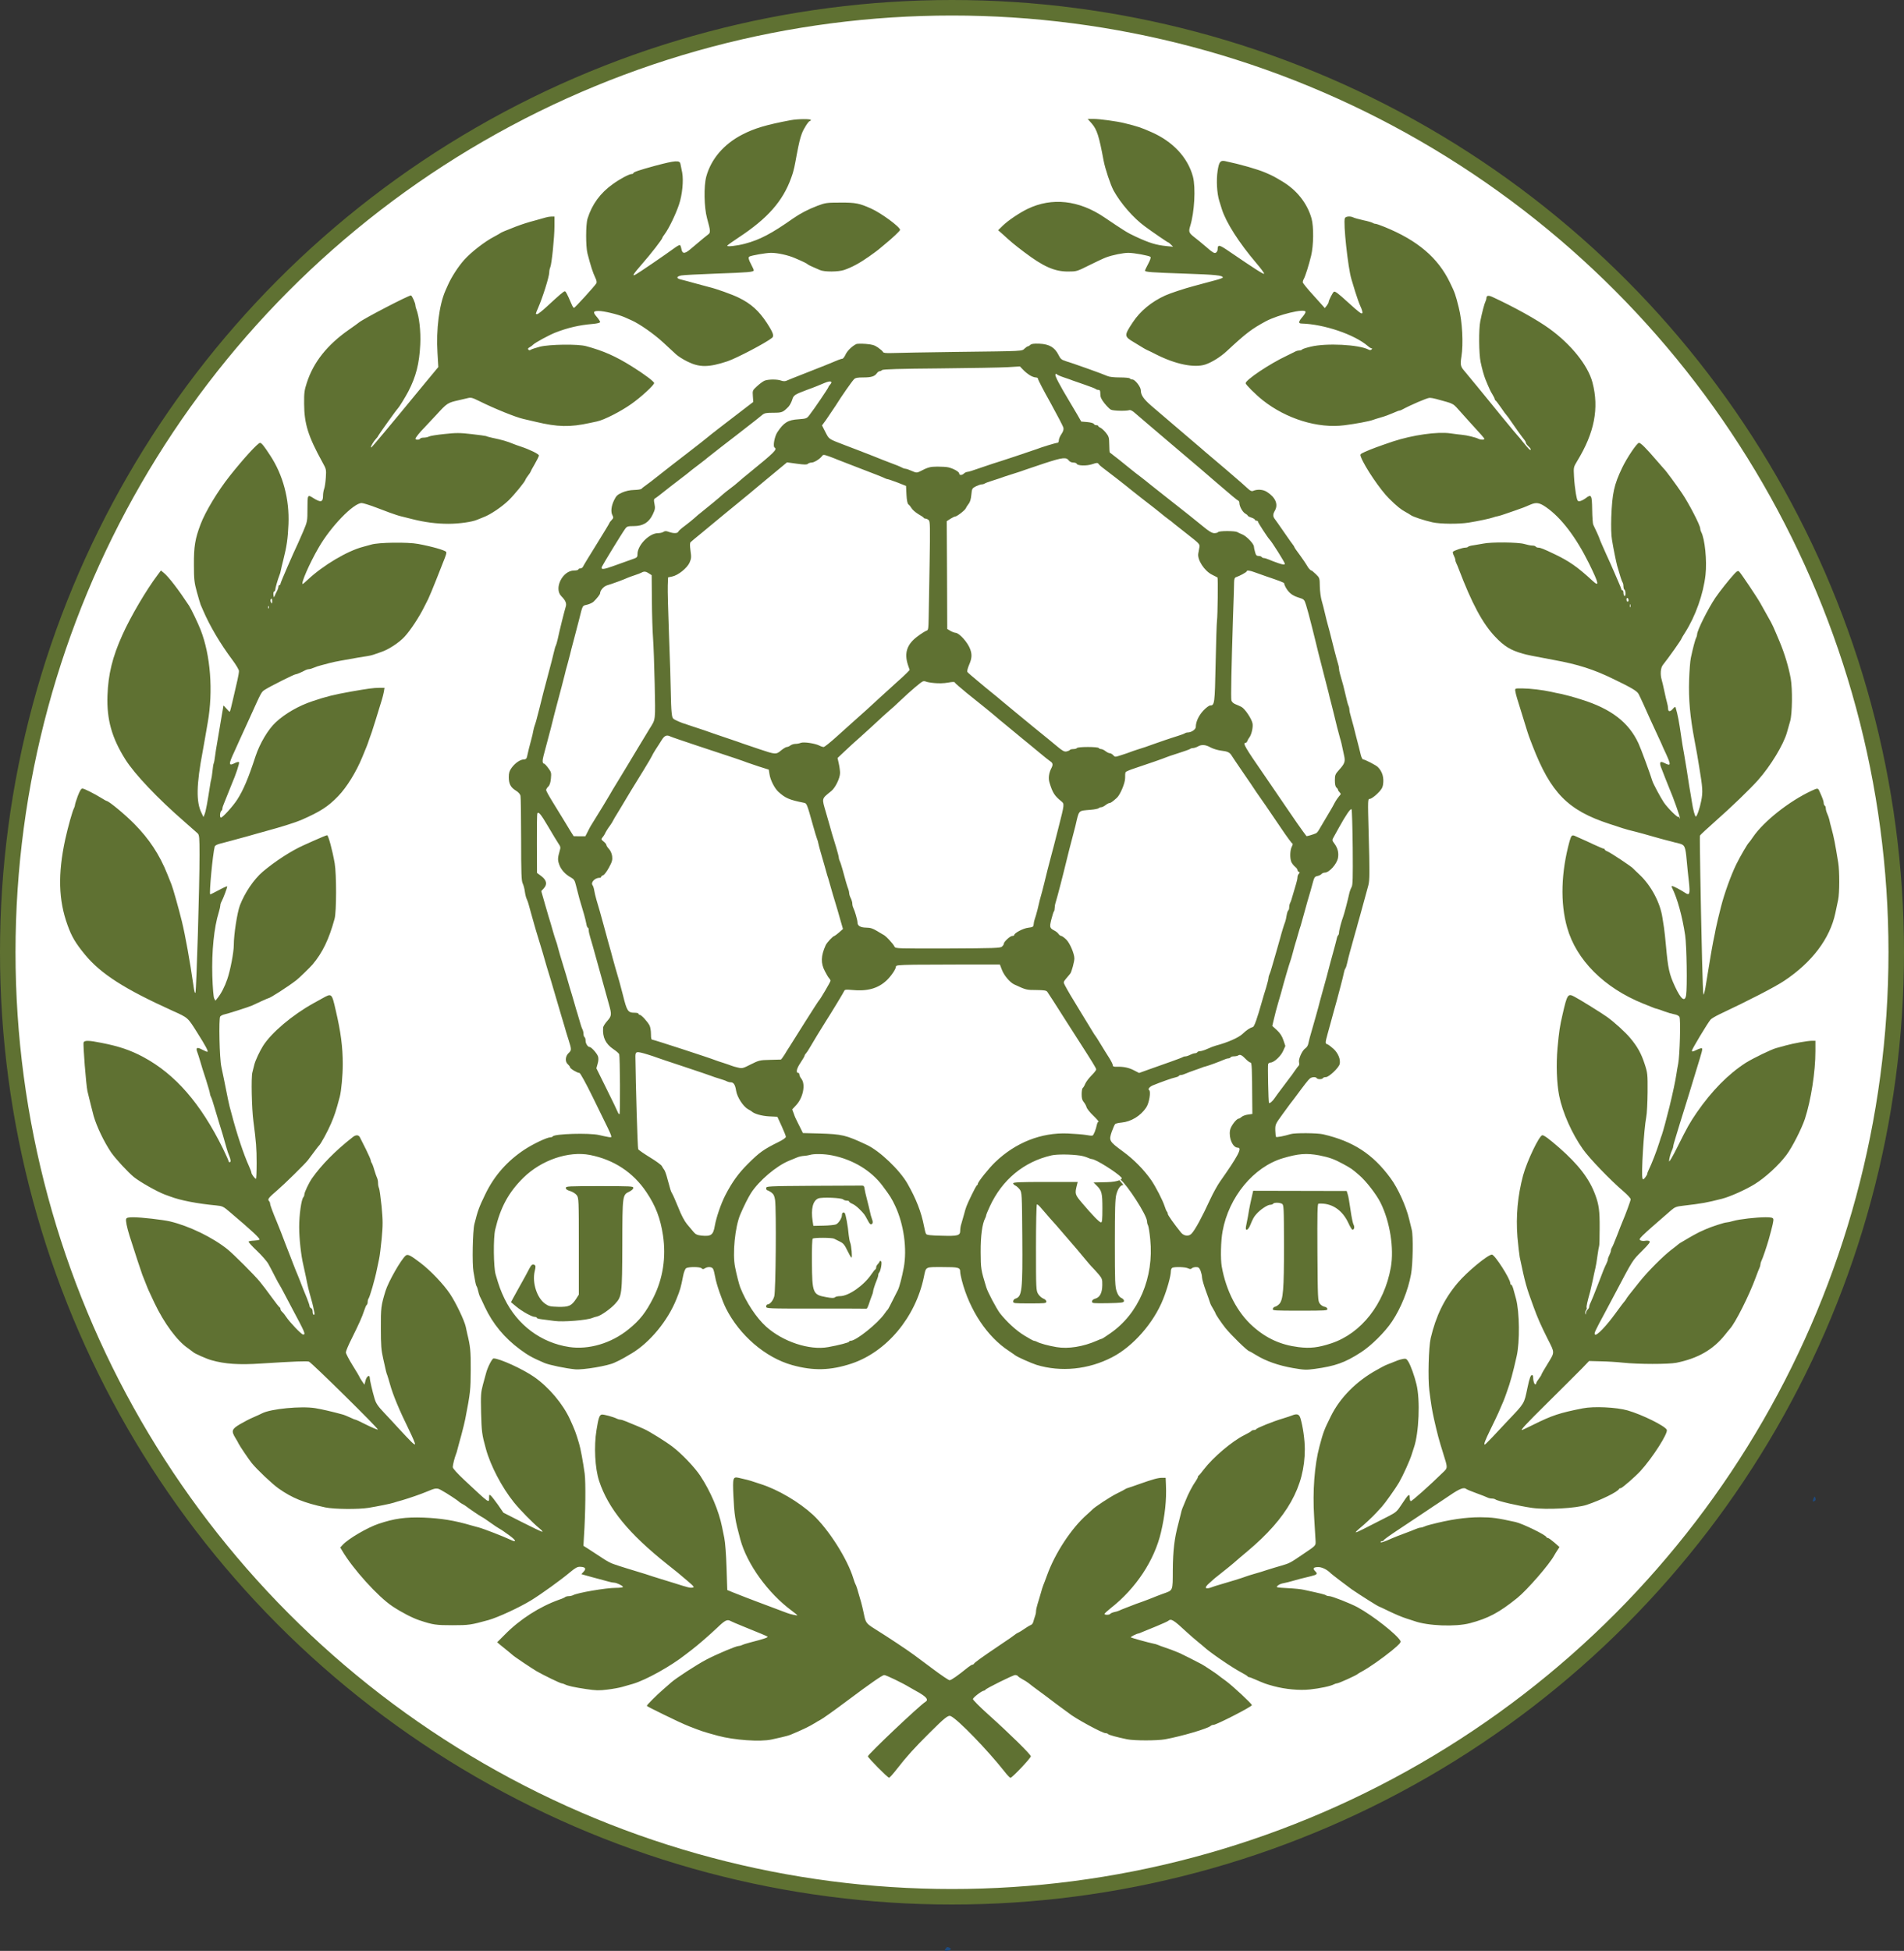 <?xml version="1.0" encoding="utf-8"?>
<!-- Generator: Adobe Illustrator 17.0.0, SVG Export Plug-In . SVG Version: 6.00 Build 0)  -->
<!DOCTYPE svg PUBLIC "-//W3C//DTD SVG 1.1//EN" "http://www.w3.org/Graphics/SVG/1.1/DTD/svg11.dtd">
<svg version="1.1" xmlns="http://www.w3.org/2000/svg" xmlns:xlink="http://www.w3.org/1999/xlink" x="0px" y="0px" width="491px"
	 height="502.952px" viewBox="0 0 491 502.952" enable-background="new 0 0 491 502.952" xml:space="preserve">
<rect x="0" y="0" width="491" height="502.952" fill="#333333" stroke="none"/>
<g id="New_Layer">
	<circle fill="#FFFFFF" stroke="#5F7132" stroke-width="4" stroke-miterlimit="10" cx="245.5" cy="245.5" r="243.5"/>
	<path fill-rule="evenodd" clip-rule="evenodd" fill="#5F7132" d="M203.864,30.989c-6.262,1.178-9.313,2.087-12.471,3.72
		c-4.764,2.462-8.029,6.316-9.26,10.812c-0.669,2.462-0.562,7.948,0.187,10.705c0.91,3.265,0.937,3.747,0.348,4.175
		c-0.482,0.348-1.418,1.124-4.55,3.774c-1.525,1.311-2.141,1.311-2.382,0.08c-0.08-0.508-0.268-0.99-0.375-1.071
		c-0.107-0.08-0.669,0.214-1.231,0.616c-2.783,2.034-9.447,6.584-10.25,6.985c-1.017,0.562-0.589-0.107,1.713-2.757
		c2.248-2.542,5.219-6.396,5.219-6.717c0-0.107,0.294-0.562,0.642-1.017c1.044-1.418,2.81-5.058,3.64-7.547
		c0.856-2.489,1.204-6.182,0.83-8.243c-0.187-0.91-0.375-1.927-0.455-2.248c-0.187-0.99-1.285-0.91-6.53,0.482
		c-4.041,1.097-5.62,1.633-5.62,1.9c0,0.134-0.187,0.214-0.401,0.214c-0.642,0-3.024,1.258-4.871,2.596
		c-3.238,2.302-5.379,5.219-6.53,8.912c-0.482,1.525-0.482,7.146-0.027,8.965c0.883,3.399,1.365,4.898,2.114,6.477
		c0.241,0.508,0.321,0.99,0.187,1.231c-0.428,0.723-5.54,6.343-5.781,6.343c-0.107,0-0.428-0.455-0.642-1.017
		c-1.151-2.676-1.472-3.265-1.713-3.265c-0.294,0-1.418,0.963-4.63,3.934c-1.151,1.07-2.275,1.954-2.489,1.954
		c-0.482,0-0.482,0.054,0.241-1.633c1.204-2.757,2.864-8.056,2.864-9.153c0-0.375,0.107-0.963,0.268-1.311
		c0.375-0.91,1.07-7.708,1.07-10.544v-2.516h-0.723c-0.401,0-1.071,0.107-1.525,0.241s-1.606,0.455-2.569,0.723
		c-2.034,0.535-3.372,0.963-5.219,1.659c-2.489,0.963-3.747,1.499-3.881,1.633c-0.08,0.08-0.83,0.508-1.686,0.963
		c-2.328,1.204-5.861,3.934-7.681,5.968c-1.552,1.74-3.292,4.443-4.175,6.45c-0.241,0.535-0.535,1.204-0.669,1.499
		c-1.606,3.666-2.409,10.089-2.034,15.977l0.214,3.693l-3.292,3.961c-1.82,2.195-4.79,5.807-6.637,8.056
		c-1.847,2.248-3.693,4.469-4.095,4.924c-0.428,0.482-1.311,1.552-2.007,2.382c-0.669,0.83-1.285,1.472-1.338,1.418
		c-0.161-0.134,0.642-1.552,1.258-2.195c0.321-0.321,0.562-0.669,0.562-0.749c0-0.134,4.764-6.824,5.085-7.092
		c0.375-0.375,1.847-2.757,2.73-4.416c1.98-3.827,2.837-7.172,3.078-12.097c0.161-3.452-0.268-7.172-1.017-9.126
		c-0.134-0.348-0.241-0.776-0.241-0.99c0-0.562-0.883-2.542-1.151-2.542c-0.669,0-12.257,6.022-13.381,6.958
		c-0.187,0.161-1.365,1.017-2.676,1.927c-5.54,3.881-9.072,8.323-10.785,13.622c-0.642,1.954-0.723,2.649-0.696,5.46
		c0.027,5.138,1.044,8.377,4.764,15.121c0.937,1.686,0.963,1.793,0.83,3.881c-0.08,1.178-0.268,2.489-0.428,2.89
		c-0.161,0.428-0.294,1.204-0.294,1.766c0,1.713-0.589,1.82-2.542,0.589c-1.445-0.937-1.472-0.856-1.472,2.73
		c0,3.265-0.027,3.345-1.07,5.834c-0.589,1.392-1.204,2.757-1.338,3.051c-1.258,2.623-4.55,10.223-4.55,10.491
		c0,0.187-0.107,0.348-0.268,0.348c-0.134,0-0.268,0.187-0.268,0.428c0,0.241-0.161,0.749-0.375,1.124
		c-0.214,0.401-0.482,0.963-0.589,1.258c-0.187,0.455-0.214,0.428-0.321-0.268c-0.054-0.428,0.027-0.83,0.187-0.883
		s0.294-0.268,0.294-0.482c0-0.428,0.696-2.783,1.071-3.72c0.134-0.294,0.294-0.83,0.348-1.204c0.054-0.375,0.375-1.633,0.669-2.81
		c0.856-3.399,1.151-5.379,1.311-9.126c0.268-6.423-1.392-12.712-4.737-17.77c-1.579-2.435-2.221-3.212-2.596-3.212
		c-0.535,0-4.228,4.014-7.788,8.51c-3.104,3.907-6.316,9.233-7.547,12.498c-1.418,3.747-1.74,5.7-1.713,10.437
		c0,3.774,0.107,4.603,0.749,6.958c0.401,1.472,0.856,2.971,0.99,3.345c0.161,0.375,0.455,1.017,0.642,1.472
		c1.74,4.041,4.416,8.564,7.52,12.712c0.937,1.258,1.713,2.542,1.713,2.89c0,0.348-0.161,1.365-0.375,2.275
		s-0.723,3.104-1.124,4.871s-0.776,3.265-0.856,3.345c-0.054,0.08-0.455-0.294-0.883-0.803s-0.776-0.856-0.776-0.749
		c0,0.08-0.161,1.097-0.375,2.248c-0.214,1.178-0.508,2.944-0.669,3.988c-0.161,1.017-0.428,2.596-0.589,3.479
		c-0.161,0.883-0.401,2.355-0.508,3.238c-0.107,0.91-0.268,1.766-0.348,1.9c-0.08,0.134-0.241,1.017-0.321,1.98
		c-0.107,0.937-0.241,1.9-0.321,2.114c-0.08,0.214-0.241,1.071-0.348,1.873c-0.589,3.827-1.044,6.369-1.338,7.092l-0.321,0.803
		l-0.508-1.07c-1.418-2.864-1.311-7.306,0.294-15.79c0.134-0.749,0.428-2.355,0.642-3.613c0.214-1.258,0.535-2.997,0.669-3.881
		c1.445-8.136,0.723-17.422-1.847-23.952c-0.696-1.766-2.382-5.272-2.944-6.155c-2.73-4.148-5.352-7.574-6.584-8.537l-0.696-0.562
		l-0.856,1.151c-2.864,3.774-7.012,10.812-9.072,15.442c-2.569,5.674-3.666,10.17-3.854,15.629
		c-0.214,6.209,1.124,10.946,4.63,16.512c2.409,3.8,8.296,10.009,15.228,16.031c1.606,1.392,3.131,2.757,3.399,2.997
		c0.428,0.428,0.482,1.017,0.482,5.62c0.027,7.36-0.803,34.764-1.044,35.407c-0.134,0.348-0.321-0.214-0.535-1.873
		c-0.883-6.155-2.087-12.819-2.971-16.459c-0.803-3.265-2.275-8.51-2.676-9.501c-0.134-0.294-0.616-1.499-1.07-2.676
		c-2.034-5.085-4.683-9.072-8.564-13.007c-2.382-2.409-6.557-5.861-7.092-5.861c-0.08,0-0.616-0.294-1.204-0.669
		c-1.847-1.151-4.576-2.542-5.058-2.542c-0.294,0-0.669,0.589-1.178,1.927c-0.401,1.07-0.723,2.114-0.723,2.302
		s-0.107,0.535-0.241,0.803c-0.428,0.776-1.552,4.844-2.275,8.082c-1.927,8.912-1.74,15.656,0.589,22.079
		c1.07,2.997,2.061,4.657,4.496,7.627c4.095,4.951,10.116,8.832,22.588,14.479c4.041,1.82,3.881,1.686,6.343,5.593
		c2.195,3.479,2.89,4.79,2.676,4.978c-0.054,0.054-0.669-0.187-1.338-0.535c-1.365-0.749-1.74-0.562-1.311,0.589
		c0.161,0.401,0.482,1.445,0.749,2.328c0.241,0.883,0.91,3.051,1.499,4.79c0.562,1.766,1.017,3.372,1.017,3.559
		c0,0.187,0.107,0.562,0.241,0.83c0.161,0.241,0.589,1.525,0.963,2.864c0.375,1.311,0.856,2.89,1.044,3.479
		c0.428,1.285,1.659,5.433,2.061,6.958c0.161,0.589,0.455,1.472,0.669,1.954c0.428,1.017,0.482,1.659,0.107,1.659
		c-0.134,0-0.268-0.134-0.268-0.268c0-0.161-0.669-1.633-1.472-3.292c-5.754-11.642-12.284-19.135-20.5-23.551
		c-3.345-1.793-6.289-2.783-10.812-3.666c-3.292-0.669-4.389-0.669-4.603-0.107c-0.187,0.508,0.642,10.973,0.99,12.552
		c0.428,1.793,1.365,5.567,1.606,6.423c0.803,2.757,2.649,6.61,4.496,9.367c1.151,1.659,4.336,5.112,5.915,6.396
		c1.713,1.338,5.888,3.693,7.922,4.469c0.294,0.107,0.91,0.321,1.392,0.508c2.676,1.017,7.012,1.847,11.856,2.302
		c1.633,0.161,1.847,0.268,3.479,1.659c5.727,4.844,7.948,6.905,7.681,7.172c-0.107,0.107-0.749,0.214-1.392,0.241
		c-0.669,0.027-1.285,0.134-1.392,0.241s0.856,1.178,2.141,2.382c1.258,1.204,2.623,2.757,2.971,3.426
		c0.375,0.669,1.124,2.114,1.686,3.211s1.07,2.034,1.151,2.114c0.08,0.08,0.589,1.044,1.178,2.141
		c0.562,1.097,1.525,2.917,2.114,4.014c3.319,6.209,3.533,6.691,2.81,6.691c-0.428,0-3.533-3.265-4.362-4.55
		c-0.321-0.508-0.803-1.097-1.044-1.311c-0.241-0.187-0.428-0.508-0.428-0.696c0-0.214-0.107-0.401-0.214-0.455
		c-0.134-0.054-1.07-1.231-2.087-2.649c-1.017-1.418-2.382-3.211-3.051-4.014c-1.472-1.766-6.691-6.985-8.27-8.27
		c-3.854-3.104-9.929-6.048-14.88-7.226c-1.847-0.428-7.413-1.07-9.447-1.07c-1.311,0-1.713,0.107-1.847,0.428
		c-0.161,0.455,0.187,2.141,0.883,4.389c1.204,3.8,3.104,9.581,3.292,10.036c0.134,0.294,0.428,1.07,0.696,1.74
		c0.803,2.061,0.856,2.195,2.409,5.46c2.489,5.245,5.888,9.849,8.671,11.722c0.669,0.482,1.285,0.937,1.365,1.017
		c0.214,0.294,3.479,1.74,4.683,2.061c3.452,0.99,7.119,1.231,12.766,0.856c8.858-0.562,11.856-0.669,12.391-0.482
		c0.696,0.268,17.984,17.289,17.744,17.503c-0.08,0.08-1.365-0.455-2.837-1.178c-1.472-0.749-2.783-1.365-2.917-1.365
		s-0.776-0.268-1.445-0.589c-0.642-0.294-1.525-0.669-1.98-0.776c-2.516-0.696-5.326-1.338-6.958-1.606
		c-3.613-0.589-11.454,0.161-13.729,1.338c-0.241,0.134-1.231,0.589-2.221,1.017c-0.963,0.401-2.542,1.231-3.533,1.82
		c-2.061,1.231-2.195,1.713-1.124,3.479c0.375,0.589,0.749,1.258,0.83,1.472c0.241,0.535,2.676,4.148,3.399,5.031
		c1.365,1.686,5.272,5.379,6.905,6.53c3.506,2.489,6.637,3.747,12.07,4.898c2.302,0.482,8.537,0.535,11.16,0.107
		c2.409-0.401,5.647-1.044,6.45-1.311c0.375-0.134,1.392-0.428,2.275-0.669c1.74-0.508,4.844-1.579,6.155-2.141
		c2.462-1.044,2.73-1.07,3.907-0.401c1.392,0.749,4.336,2.703,4.523,2.944c0.08,0.107,0.428,0.348,0.776,0.535
		c0.375,0.187,0.803,0.455,0.937,0.562c0.669,0.535,3.8,2.676,4.175,2.837c0.214,0.08,1.178,0.723,2.141,1.418
		c0.963,0.696,2.034,1.418,2.409,1.606c0.375,0.187,1.499,0.963,2.516,1.713c1.82,1.311,2.007,1.954,0.348,1.151
		c-1.873-0.883-6.985-2.864-8.216-3.185c-0.508-0.134-1.365-0.375-1.873-0.508c-4.309-1.285-7.841-1.847-12.364-2.034
		c-4.657-0.161-7.52,0.241-11.588,1.606c-2.864,0.963-7.761,3.827-9.206,5.379l-0.669,0.723l0.508,0.856
		c2.73,4.657,9.206,11.829,12.953,14.318c2.382,1.579,5.192,3.024,6.985,3.613c3.479,1.151,4.228,1.258,8.484,1.258
		c4.282,0,4.737-0.08,9.313-1.338c2.516-0.723,7.895-3.212,10.973-5.085c2.542-1.552,7.815-5.353,9.956-7.172
		c1.445-1.204,1.954-1.499,2.703-1.472c1.311,0.054,1.633,0.455,0.883,1.258l-0.589,0.642l1.418,0.401
		c0.776,0.214,2.195,0.616,3.158,0.856c0.963,0.241,2.114,0.562,2.569,0.696s1.017,0.241,1.285,0.241
		c0.642,0,2.302,0.803,2.302,1.097c0,0.134-0.83,0.241-1.847,0.241c-2.516,0-9.902,1.258-11.053,1.9
		c-0.268,0.134-0.749,0.241-1.097,0.241c-0.348,0-0.723,0.107-0.883,0.214c-0.134,0.134-0.83,0.455-1.579,0.696
		c-5.031,1.793-10.143,5.058-13.997,8.992l-1.98,1.98l0.642,0.562c0.348,0.294,1.178,0.963,1.82,1.472s1.285,1.07,1.445,1.204
		c0.455,0.455,4.871,3.399,6.262,4.228c1.713,0.99,6.102,3.131,6.477,3.131c0.134,0,0.482,0.107,0.749,0.241
		c0.776,0.401,2.462,0.776,5.54,1.231c2.489,0.375,3.345,0.401,5.486,0.134c1.392-0.161,3.078-0.482,3.747-0.669
		c0.669-0.187,1.927-0.562,2.81-0.803c3.372-0.99,9.795-4.55,13.649-7.601c0.589-0.455,1.311-1.017,1.606-1.231
		c1.445-1.097,4.443-3.693,6.396-5.54c2.141-2.061,2.676-2.328,3.586-1.82c0.401,0.214,1.499,0.669,3.131,1.338
		c4.228,1.713,6.182,2.516,6.369,2.676c0.214,0.187-0.883,0.589-4.362,1.472c-0.963,0.241-1.954,0.562-2.195,0.696
		c-0.268,0.134-0.669,0.241-0.883,0.241c-0.669,0-5.62,2.087-8.43,3.559c-2.328,1.231-7.708,4.71-8.965,5.834
		c-0.294,0.241-1.258,1.097-2.141,1.873c-1.552,1.338-4.148,3.934-4.148,4.148c0,0.054,0.562,0.401,1.285,0.749
		c0.696,0.348,2.114,1.044,3.131,1.552c2.649,1.311,5.138,2.462,6.557,3.024c0.669,0.268,1.445,0.562,1.74,0.669
		c0.803,0.321,2.302,0.83,3.211,1.07c0.455,0.134,1.525,0.428,2.409,0.669c4.148,1.124,10.919,1.606,13.836,0.963
		c0.642-0.161,1.82-0.401,2.623-0.589c0.803-0.161,1.9-0.482,2.409-0.696c2.837-1.178,4.79-2.114,6.022-2.89
		c0.589-0.375,1.258-0.749,1.472-0.856c0.562-0.268,3.613-2.435,7.36-5.245c5.353-4.014,8.698-6.343,9.153-6.343
		c0.482,0,4.657,2.007,6.637,3.211c0.749,0.428,1.525,0.883,1.74,0.99c0.214,0.08,0.91,0.508,1.552,0.937
		c1.151,0.803,1.392,1.365,0.749,1.74c-1.445,0.856-14.88,13.569-14.88,14.077c0,0.375,5.112,5.54,5.46,5.513
		c0.161,0,1.097-1.044,2.114-2.355c2.382-3.078,4.443-5.353,8.323-9.206c3.988-3.961,4.817-4.63,5.486-4.309
		c1.873,0.883,9.474,8.751,13.809,14.238c0.696,0.91,1.418,1.659,1.579,1.659c0.428,0,5.245-5.085,5.245-5.54
		c0-0.482-5.513-5.888-10.919-10.732c-2.275-2.034-4.041-3.827-4.014-4.041c0.08-0.428,2.302-2.114,2.81-2.141
		c0.161-0.027,0.348-0.107,0.401-0.241c0.134-0.321,7.146-3.8,7.681-3.8c0.294,0,0.616,0.134,0.696,0.268
		c0.107,0.161,0.616,0.509,1.151,0.803c0.535,0.268,1.285,0.749,1.659,1.044c0.375,0.321,1.338,1.044,2.141,1.633
		c0.803,0.589,1.766,1.285,2.141,1.579c1.74,1.338,3.827,2.89,4.683,3.506c0.535,0.375,1.124,0.803,1.285,0.937
		c1.445,1.258,8.698,5.219,9.554,5.219c0.268,0,0.562,0.107,0.642,0.214c0.134,0.241,2.248,0.803,4.924,1.365
		c1.873,0.375,7.734,0.375,9.795,0c4.362-0.803,11.106-2.783,11.776-3.479c0.161-0.134,0.455-0.241,0.696-0.241
		c0.749,0,9.902-4.683,9.902-5.085c0-0.348-4.844-4.871-6.691-6.236c-0.963-0.696-1.927-1.418-2.141-1.606
		c-0.589-0.455-3.533-2.409-4.148-2.73c-0.963-0.535-5.085-2.596-5.62-2.837c-1.472-0.616-2.783-1.124-3.881-1.472
		c-0.669-0.214-1.445-0.508-1.74-0.642c-0.294-0.134-0.83-0.294-1.204-0.348c-1.338-0.268-5.647-1.472-5.807-1.606
		c-0.107-0.134,1.606-0.99,1.98-0.99c0.08,0,0.508-0.161,0.963-0.375c0.482-0.214,2.114-0.883,3.666-1.499
		c1.552-0.642,2.917-1.258,3.051-1.392c0.749-0.642,1.338-0.294,4.844,2.971c0.91,0.83,2.168,1.927,2.81,2.435
		s1.285,1.07,1.445,1.204c1.445,1.392,7.333,5.433,9.795,6.717c0.803,0.428,1.499,0.856,1.552,0.963
		c0.054,0.134,0.214,0.214,0.348,0.214c0.161,0,0.83,0.241,1.525,0.562c2.676,1.151,2.73,1.178,4.871,1.766
		c2.971,0.803,6.664,1.151,9.367,0.856c2.542-0.268,5.353-0.856,6.209-1.338c0.268-0.134,0.616-0.241,0.776-0.241
		c0.428,0,4.978-2.061,5.326-2.409c0.08-0.08,0.562-0.375,1.071-0.642c1.847-0.99,5.272-3.399,7.708-5.379
		c2.034-1.686,2.409-2.114,2.221-2.516c-0.91-1.659-7.012-6.45-10.999-8.644c-1.766-0.963-6.637-2.89-7.333-2.89
		c-0.321,0-0.696-0.107-0.856-0.214c-0.214-0.187-1.231-0.455-5.7-1.418c-0.642-0.161-2.542-0.348-4.202-0.428
		c-2.944-0.161-3.051-0.187-2.542-0.642c0.268-0.268,0.963-0.562,1.525-0.642c0.589-0.107,1.659-0.375,2.382-0.589
		c1.365-0.401,2.195-0.616,4.55-1.178c1.74-0.428,1.9-0.616,1.231-1.285c-0.749-0.749-0.509-1.097,0.803-1.097
		c0.937,0,2.328,0.696,3.185,1.606c0.187,0.214,4.55,3.533,5.352,4.095c2.221,1.525,6.878,4.469,7.092,4.469
		c0.08,0,1.285,0.589,2.73,1.285c1.445,0.696,3.345,1.499,4.228,1.766c0.883,0.268,1.847,0.589,2.141,0.696
		c3.479,1.258,10.651,1.525,14.318,0.562c4.764-1.258,7.547-2.73,12.257-6.53c2.542-2.061,8.27-8.644,9.501-10.946
		c0.187-0.321,0.562-0.963,0.856-1.392l0.509-0.776l-1.311-1.151c-0.749-0.642-1.472-1.178-1.659-1.178
		c-0.161,0-0.348-0.107-0.401-0.241c-0.214-0.589-6.182-3.479-7.975-3.881c-4.871-1.07-5.995-1.204-9.099-1.231
		c-3.827,0-7.948,0.616-12.846,1.9c-0.669,0.161-1.418,0.401-1.659,0.535c-0.268,0.134-0.642,0.241-0.883,0.241
		c-0.214,0-0.776,0.161-1.258,0.375c-0.482,0.214-1.793,0.723-2.89,1.124c-1.097,0.401-2.542,0.963-3.211,1.258
		c-2.007,0.91-2.944,1.204-2.944,0.963c0-0.134,0.187-0.241,0.401-0.241c0.214,0,0.401-0.107,0.401-0.214
		c0-0.134,1.472-1.204,3.292-2.409c1.793-1.204,4.844-3.238,6.798-4.523c1.927-1.285,3.693-2.489,3.934-2.623
		c0.214-0.161,1.606-1.07,3.078-2.061c2.516-1.713,3.586-2.114,4.202-1.606c0.134,0.134,1.338,0.616,2.649,1.097
		c1.338,0.482,2.623,0.99,2.864,1.124c0.268,0.134,0.749,0.241,1.097,0.241s0.723,0.107,0.883,0.214
		c0.428,0.401,6.048,1.713,9.474,2.195c3.747,0.535,11.347,0.107,14.05-0.776c3.747-1.258,8.056-3.372,8.377-4.121
		c0.054-0.107,0.241-0.187,0.428-0.187c0.348,0,3.747-2.971,5.058-4.389c3.131-3.426,7.172-9.742,6.824-10.651
		c-0.375-0.963-6.369-3.934-10.116-5.005c-2.917-0.83-8.751-1.097-11.561-0.535c-5.968,1.178-7.868,1.793-12.766,4.228
		c-1.392,0.669-2.623,1.285-2.757,1.311c-0.83,0.348,0.589-1.204,6.664-7.199c3.773-3.747,7.708-7.654,8.698-8.671l1.793-1.873
		l3.024,0.08c1.659,0.027,4.228,0.187,5.7,0.348c3.988,0.428,11.722,0.428,13.783,0.027c5.54-1.124,9.42-3.345,12.471-7.119
		c0.562-0.723,1.178-1.445,1.311-1.606c1.418-1.525,4.951-8.537,6.691-13.274c0.401-1.097,0.83-2.221,0.963-2.462
		c0.134-0.268,0.241-0.669,0.241-0.883c0-0.214,0.107-0.616,0.241-0.883c0.294-0.508,1.418-3.827,1.9-5.54
		c1.044-3.773,1.311-4.951,1.178-5.326c-0.134-0.321-0.562-0.428-1.954-0.428c-2.382,0-6.824,0.508-8.377,0.963
		c-0.696,0.214-1.472,0.375-1.713,0.375c-0.535,0-4.068,1.151-5.406,1.766c-0.482,0.214-1.204,0.562-1.606,0.723
		c-0.401,0.187-1.499,0.776-2.462,1.338c-2.382,1.392-2.783,1.633-2.944,1.793c-0.08,0.08-0.91,0.749-1.873,1.472
		c-2.141,1.659-5.968,5.486-8.136,8.189c-2.757,3.452-3.238,4.041-3.479,4.496c-0.134,0.241-0.321,0.482-0.401,0.562
		c-0.107,0.08-1.097,1.392-2.221,2.944c-2.489,3.426-4.978,6.048-5.406,5.62c-0.294-0.294-0.027-0.83,2.623-5.754
		c0.642-1.178,1.766-3.292,2.489-4.683c4.764-9.019,4.469-8.564,7.092-11.187c1.74-1.74,2.141-2.275,1.82-2.462
		c-0.214-0.134-0.696-0.161-1.097-0.08s-0.937,0.027-1.178-0.107c-0.616-0.348-0.508-0.482,7.948-7.815
		c0.91-0.776,1.338-0.937,3.051-1.124c5.005-0.589,5.995-0.776,10.009-1.793c2.034-0.508,6.155-2.355,8.43-3.773
		c2.703-1.659,6.209-4.871,8.189-7.52c1.472-1.954,3.907-6.744,4.764-9.313c1.579-4.898,2.703-12.097,2.703-17.422v-2.703h-0.856
		c-1.151,0-4.737,0.642-6.771,1.204c-0.883,0.241-1.98,0.535-2.435,0.669c-1.204,0.294-6.102,2.676-7.922,3.827
		c-4.523,2.917-8.751,7.226-12.605,12.792c-1.873,2.757-2.328,3.559-5.005,8.912c-1.231,2.462-2.141,4.014-2.141,3.64
		c0-0.669,0.428-2.195,0.83-2.997c0.134-0.268,0.241-0.642,0.241-0.83s0.294-1.285,0.669-2.462c0.375-1.178,0.856-2.81,1.097-3.613
		c0.268-0.803,0.723-2.328,1.044-3.345c0.321-1.044,0.91-2.89,1.285-4.148c0.375-1.258,1.178-3.907,1.793-5.888
		c1.633-5.299,1.713-5.593,1.499-5.807c-0.08-0.107-0.723,0.08-1.365,0.401c-0.99,0.482-1.204,0.508-1.204,0.187
		c0-0.375,3.988-7.012,4.79-7.975c0.214-0.268,1.178-0.83,2.141-1.311c7.895-3.72,14.532-7.146,16.887-8.725
		c7.146-4.764,11.776-10.866,13.167-17.449c0.241-1.097,0.562-2.649,0.723-3.426c0.375-1.793,0.375-7.333,0.027-9.527
		c-0.83-5.112-1.124-6.61-1.74-8.858c-0.241-0.883-0.508-1.9-0.562-2.275c-0.08-0.375-0.321-1.044-0.535-1.525
		c-0.214-0.455-0.375-1.07-0.375-1.365c0-0.321-0.107-0.642-0.268-0.723c-0.134-0.08-0.268-0.401-0.268-0.669
		c0-0.455-0.294-1.285-1.151-3.158c-0.348-0.723-0.428-0.723-2.007,0c-5.781,2.703-12.311,7.868-15.067,11.909
		c-0.482,0.696-0.937,1.338-1.044,1.418c-0.348,0.268-2.328,3.693-3.292,5.647c-1.365,2.81-3.051,7.467-3.934,10.946
		c-0.482,1.847-1.097,4.443-1.338,5.62c-0.107,0.669-0.428,2.168-0.669,3.345c-0.214,1.178-0.535,2.864-0.669,3.747
		c-0.134,0.883-0.428,2.623-0.642,3.881c-0.214,1.258-0.535,3.158-0.696,4.228c-0.187,1.07-0.401,1.873-0.508,1.793
		c-0.08-0.107-0.241-4.041-0.348-8.778c-0.401-16.539-0.642-31.901-0.562-32.195c0.054-0.161,1.873-1.847,4.014-3.747
		c3.961-3.479,8.965-8.296,10.999-10.598c3.212-3.613,6.557-9.126,7.44-12.284c0.214-0.803,0.589-2.114,0.83-2.917
		c0.535-1.9,0.616-8.243,0.134-10.973c-0.535-2.971-1.579-6.423-2.864-9.501c-0.187-0.455-0.669-1.552-1.044-2.462
		c-0.375-0.91-0.91-2.061-1.178-2.542c-0.268-0.482-0.91-1.606-1.392-2.489s-1.097-1.98-1.365-2.435
		c-0.83-1.499-5.085-7.841-5.46-8.136c-0.294-0.268-0.562-0.134-1.231,0.589c-1.338,1.445-3.774,4.523-4.924,6.209
		c-1.927,2.89-4.683,8.403-4.683,9.394c0,0.241-0.107,0.616-0.241,0.883c-0.268,0.482-0.856,2.73-1.365,5.138
		c-0.187,0.803-0.375,3.399-0.455,5.754c-0.161,4.978,0.241,9.447,1.392,15.522c0.241,1.311,0.535,2.944,0.669,3.613
		c0.107,0.669,0.348,2.034,0.508,3.078c0.937,5.567,1.017,6.691,0.535,9.019c-0.348,1.82-1.097,3.961-1.365,3.961
		c-0.241,0-0.723-1.766-1.017-3.747c-0.134-0.803-0.428-2.676-0.696-4.148c-0.241-1.472-0.535-3.345-0.642-4.148
		c-0.134-0.803-0.428-2.623-0.669-4.014c-0.268-1.392-0.562-3.212-0.669-4.014c-0.669-4.63-0.963-6.129-1.525-8.029
		c-0.08-0.268-0.268-0.187-0.749,0.375c-0.696,0.803-1.204,0.723-1.204-0.161c0-0.321-0.107-0.937-0.241-1.392
		c-0.134-0.455-0.455-1.793-0.696-2.971c-0.241-1.178-0.562-2.516-0.696-2.971c-0.428-1.392-0.294-3.131,0.294-3.854
		c1.552-1.954,4.817-6.557,4.817-6.824c0-0.054,0.401-0.749,0.91-1.525c2.73-4.309,4.71-9.929,5.272-14.88
		c0.401-3.64-0.161-9.34-1.124-11.08c-0.134-0.268-0.241-0.669-0.241-0.883c0-0.83-2.944-6.503-4.71-9.099
		c-1.579-2.328-4.202-5.888-4.657-6.289c-0.08-0.08-0.91-1.044-1.873-2.141c-2.703-3.158-4.095-4.55-4.55-4.55
		c-0.508,0-3.078,3.8-4.336,6.423c-2.114,4.416-2.569,6.584-2.81,12.712c-0.08,2.516-0.027,4.71,0.187,5.888
		c0.348,2.221,1.044,5.567,1.338,6.691c0.669,2.382,1.204,4.041,1.392,4.282c0.107,0.134,0.214,0.562,0.214,0.963
		s0.134,0.83,0.268,0.91c0.161,0.08,0.268,0.535,0.268,0.963c0,0.482-0.107,0.749-0.268,0.642c-0.134-0.08-0.268-0.455-0.268-0.83
		c0-0.348-0.107-0.642-0.268-0.642c-0.134,0-0.268-0.107-0.268-0.241c0-0.134-0.375-1.07-0.83-2.087
		c-0.428-0.99-0.91-2.061-1.017-2.355c-0.134-0.294-0.562-1.258-0.937-2.141c-0.401-0.883-0.883-1.98-1.097-2.409
		c-0.187-0.455-0.669-1.499-1.044-2.355c-0.375-0.856-0.696-1.606-0.696-1.686c0-0.134-1.124-2.649-1.633-3.64
		c-0.107-0.241-0.241-1.98-0.268-3.827c-0.054-3.854-0.214-4.121-1.686-2.971c-0.508,0.375-1.204,0.723-1.525,0.749
		c-0.562,0.08-0.642-0.08-0.99-1.927c-0.187-1.097-0.428-3.104-0.482-4.416c-0.134-2.409-0.134-2.409,0.83-4.014
		c4.443-7.279,5.674-13.595,3.934-20.232c-1.151-4.389-5.486-9.822-11.16-13.916c-3.158-2.275-8.965-5.513-14.639-8.136
		c-1.044-0.482-1.552-0.375-1.552,0.294c0,0.214-0.107,0.589-0.241,0.856c-0.268,0.508-0.91,2.917-1.338,5.085
		c-0.428,2.034-0.375,8.403,0.08,10.544c0.375,1.793,0.83,3.372,1.204,4.362c0.134,0.294,0.455,1.071,0.723,1.74
		c0.268,0.669,0.749,1.659,1.097,2.195c0.348,0.562,0.616,1.124,0.616,1.258s0.08,0.294,0.214,0.348
		c0.107,0.054,0.723,0.856,1.392,1.82c0.642,0.963,1.338,1.9,1.552,2.114c0.187,0.214,0.642,0.83,0.99,1.365
		c0.589,0.91,3.024,4.309,3.613,5.005c0.134,0.187,0.268,0.455,0.268,0.616s0.321,0.589,0.723,0.963
		c0.375,0.348,0.616,0.723,0.535,0.803c-0.187,0.187-0.455-0.08-1.927-1.873c-0.562-0.723-1.285-1.606-1.606-1.927
		c-0.294-0.321-0.723-0.83-0.937-1.097c-1.9-2.275-5.112-6.209-5.834-7.119c-1.204-1.499-6.182-7.547-6.958-8.457
		c-0.83-0.963-0.937-1.525-0.616-3.506c0.535-3.319,0.241-9.072-0.696-12.712c-0.803-3.238-0.99-3.8-2.275-6.423
		c-3.078-6.369-8.323-10.839-16.807-14.291c-1.097-0.455-2.195-0.83-2.409-0.83c-0.241,0-0.535-0.107-0.669-0.214
		c-0.161-0.134-1.231-0.455-2.409-0.696c-1.178-0.268-2.355-0.589-2.596-0.723c-0.776-0.401-2.007-0.294-2.195,0.187
		c-0.455,1.178,0.803,12.792,1.686,15.71c0.134,0.455,0.589,1.927,0.99,3.265c0.401,1.311,1.017,3.051,1.365,3.8
		c0.375,0.776,0.562,1.525,0.482,1.686c-0.214,0.321-0.803-0.134-3.613-2.676c-2.73-2.489-3.426-2.997-3.747-2.81
		c-0.294,0.187-1.338,2.221-1.338,2.649c0,0.161-0.241,0.589-0.482,0.91l-0.508,0.642l-2.837-3.158
		c-1.579-1.713-2.864-3.292-2.864-3.506c0-0.187,0.107-0.562,0.268-0.83c0.401-0.696,1.338-3.666,1.9-6.022
		c0.642-2.649,0.696-7.467,0.107-9.581c-1.124-3.961-3.827-7.36-7.627-9.608c-1.98-1.178-2.382-1.418-4.282-2.221
		c-1.98-0.856-6.343-2.114-10.411-2.971c-1.204-0.241-1.552,0.214-1.9,2.516c-0.375,2.409-0.187,5.781,0.428,7.761
		c0.214,0.669,0.508,1.633,0.669,2.141c1.097,3.452,4.443,8.671,8.858,13.863c1.178,1.365,2.087,2.596,2.034,2.757
		c-0.08,0.241-2.382-1.231-8.778-5.593c-2.837-1.954-3.185-2.034-3.212-0.669c0,0.321-0.214,0.723-0.482,0.856
		c-0.375,0.187-0.856-0.08-2.462-1.499c-1.097-0.937-2.516-2.114-3.131-2.569c-1.311-1.017-1.445-1.365-1.017-2.757
		c1.124-3.559,1.472-9.956,0.723-12.819c-1.338-4.924-5.165-9.046-10.759-11.481c-2.649-1.178-3.586-1.472-6.958-2.302
		c-1.954-0.482-6.343-1.07-7.841-1.07h-1.579l1.044,1.178c1.338,1.552,1.873,3.185,3.051,9.527c0.401,2.141,1.793,6.289,2.569,7.734
		c1.847,3.345,5.138,7.119,8.109,9.287c2.141,1.579,5.861,4.121,6.022,4.121c0.08,0,0.375,0.241,0.696,0.562l0.535,0.535
		l-1.686-0.161c-2.676-0.268-4.443-0.803-7.948-2.435c-2.195-1.017-2.864-1.445-8.136-5.005c-6.53-4.416-13.488-5.165-19.724-2.168
		c-2.114,1.017-5.005,2.971-6.369,4.282l-1.258,1.231l1.097,0.963c2.195,2.007,2.971,2.676,5.593,4.657
		c4.951,3.747,7.815,5.031,11.321,5.031c2.221,0,2.302-0.027,5.513-1.633c1.766-0.883,3.72-1.793,4.309-2.007
		c1.633-0.616,4.416-1.178,5.754-1.178c1.472,0,5.379,0.723,5.7,1.044c0.161,0.161-0.107,0.883-0.589,1.793
		c-0.455,0.856-0.83,1.633-0.83,1.74c0,0.375,1.633,0.482,10.17,0.776c8.082,0.268,9.902,0.455,9.902,1.017
		c0,0.107-0.883,0.428-1.927,0.696c-1.071,0.268-2.542,0.669-3.292,0.883c-0.723,0.214-1.766,0.482-2.275,0.616
		c-2.355,0.616-6.155,1.873-7.36,2.435c-3.559,1.606-6.477,4.041-8.377,6.931c-2.248,3.399-2.248,3.613,0.294,5.112
		c1.044,0.642,2.168,1.311,2.462,1.499c0.294,0.187,0.723,0.401,0.937,0.508c0.214,0.08,1.311,0.616,2.409,1.178
		c4.978,2.516,9.768,3.479,12.605,2.569c1.686-0.562,3.934-1.954,5.567-3.479c4.978-4.63,6.396-5.7,10.063-7.681
		c3.185-1.686,9.929-3.345,10.223-2.462c0.054,0.161-0.241,0.696-0.669,1.204c-1.151,1.338-1.258,1.82-0.375,1.847
		c5.834,0.161,13.702,2.837,17.155,5.834c0.348,0.321,0.776,0.562,0.937,0.562c0.187,0,0.161,0.107-0.027,0.294
		c-0.187,0.187-0.455,0.214-0.776,0.027c-2.462-1.285-10.839-1.74-14.907-0.749c-1.124,0.268-2.141,0.589-2.221,0.723
		c-0.08,0.134-0.375,0.241-0.669,0.241c-0.268,0-0.723,0.107-0.99,0.241c-0.241,0.134-1.285,0.642-2.328,1.151
		c-4.389,2.061-10.571,6.209-10.571,7.065c0,0.375,2.596,2.944,4.416,4.389c6.075,4.817,14.238,7.333,21.062,6.45
		c2.81-0.348,6.503-1.044,7.306-1.365c0.294-0.107,1.258-0.428,2.141-0.669c0.883-0.241,2.248-0.749,3.024-1.097
		c0.776-0.348,1.525-0.642,1.659-0.642c0.161,0,0.482-0.107,0.749-0.268c2.168-1.178,6.45-3.024,7.065-3.024
		c0.401,0,1.204,0.134,1.74,0.294c0.562,0.161,1.766,0.482,2.703,0.749c1.285,0.348,1.873,0.696,2.516,1.418
		c0.455,0.535,1.82,2.034,3.024,3.372c3.613,3.961,4.148,4.55,4.148,4.737c0,0.294-0.963,0.268-1.552-0.027
		c-0.669-0.348-2.971-0.91-4.202-1.017c-0.589-0.054-1.954-0.214-3.024-0.375c-3.319-0.482-9.715,0.428-14.773,2.087
		c-3.479,1.178-5.567,1.927-7.279,2.703c-1.231,0.562-1.258,0.616-0.99,1.311c0.937,2.489,5.031,8.537,7.253,10.705
		c2.034,2.007,2.997,2.783,4.228,3.452c0.508,0.268,1.124,0.642,1.338,0.803c0.535,0.428,3.479,1.392,5.62,1.873
		c2.061,0.455,6.824,0.482,9.34,0.08c2.382-0.375,5.647-1.07,6.316-1.338c0.294-0.107,0.83-0.268,1.204-0.321
		c0.375-0.08,1.097-0.294,1.606-0.482c0.508-0.187,1.793-0.616,2.81-0.963c2.141-0.749,2.569-0.91,3.961-1.525
		c1.552-0.669,2.355-0.535,4.095,0.669c3.881,2.703,7.708,7.734,11.08,14.559c2.542,5.192,2.73,6.129,0.803,4.336
		c-3.774-3.479-5.941-5.005-9.768-6.824c-2.783-1.338-3.613-1.659-4.148-1.659c-0.268,0-0.589-0.134-0.669-0.268
		c-0.08-0.161-0.482-0.268-0.883-0.268s-1.311-0.187-2.034-0.401c-1.552-0.482-8.644-0.535-10.598-0.107
		c-0.669,0.134-1.766,0.321-2.489,0.428c-0.696,0.08-1.338,0.268-1.418,0.375c-0.08,0.134-0.428,0.241-0.776,0.241
		c-0.642,0-2.73,0.696-3.131,1.044c-0.107,0.107-0.027,0.508,0.187,0.937c0.214,0.428,0.401,0.937,0.401,1.124
		c0,0.214,0.107,0.589,0.241,0.856c0.134,0.241,0.428,0.937,0.642,1.525c3.372,8.858,6.155,14.077,9.394,17.476
		c2.328,2.462,3.988,3.479,7.119,4.362c1.07,0.321,2.569,0.616,8.029,1.633c6.182,1.124,10.304,2.435,15.388,4.924
		c4.71,2.275,6.102,3.104,6.477,3.881c0.187,0.348,0.776,1.606,1.311,2.783c1.659,3.693,1.766,3.961,2.917,6.423
		c0.616,1.311,1.338,2.89,1.606,3.479c0.241,0.589,0.776,1.793,1.204,2.676c1.338,2.944,1.311,3.265-0.375,2.409
		c-1.231-0.642-1.445-0.161-0.696,1.606c0.107,0.294,0.535,1.365,0.937,2.409c0.401,1.017,0.883,2.221,1.07,2.676
		c0.91,2.061,2.81,7.44,2.676,7.574c-0.08,0.08-0.134,0-0.134-0.187c0-0.187-0.107-0.268-0.241-0.161
		c-0.294,0.161-2.73-2.248-3.773-3.747c-0.856-1.285-2.783-4.871-2.997-5.62c-0.482-1.633-2.917-8.27-3.559-9.634
		c-2.516-5.433-7.065-8.912-14.719-11.294c-1.9-0.616-4.202-1.231-5.085-1.418c-0.883-0.161-2.141-0.428-2.81-0.589
		c-2.141-0.455-5.165-0.83-7.226-0.856c-1.98-0.027-2.007-0.027-1.927,0.642c0.054,0.375,0.241,1.204,0.455,1.873
		c0.214,0.669,0.83,2.649,1.365,4.416c1.044,3.452,1.633,5.299,1.98,6.155c0.107,0.294,0.401,1.071,0.669,1.74
		c4.683,12.097,9.126,16.62,19.804,20.099c1.338,0.428,2.837,0.91,3.345,1.097c0.937,0.294,1.98,0.589,3.747,1.017
		c0.508,0.107,2.275,0.616,3.881,1.07c1.633,0.455,3.185,0.91,3.479,0.963c0.294,0.08,0.963,0.241,1.472,0.375
		c0.508,0.161,1.445,0.375,2.087,0.535c1.418,0.375,1.606,0.749,1.927,4.389c0.134,1.499,0.375,3.934,0.562,5.46
		c0.348,3.185,0.187,3.666-1.017,2.837c-1.151-0.749-2.971-1.713-3.292-1.713c-0.161,0-0.187,0.161-0.027,0.455
		c1.365,2.703,2.649,7.413,3.372,12.23c0.401,2.703,0.562,13.462,0.241,15.469c-0.321,1.847-1.311,1.044-2.837-2.195
		c-1.525-3.265-1.82-4.683-2.355-10.571c-0.134-1.633-0.375-3.72-0.508-4.683c-0.161-0.963-0.348-2.114-0.401-2.542
		c-0.562-3.934-2.997-8.43-6.022-11.213c-0.642-0.616-1.365-1.285-1.606-1.552c-0.562-0.562-5.54-3.881-6.503-4.309
		c-0.428-0.161-0.749-0.401-0.749-0.508c0-0.134-0.107-0.214-0.241-0.214c-0.161,0-1.338-0.508-2.623-1.097
		c-1.285-0.616-2.703-1.258-3.158-1.445c-0.428-0.187-1.124-0.508-1.552-0.696c-0.856-0.401-1.044-0.241-1.472,1.231
		c-2.221,8.029-2.462,15.977-0.642,22.347c2.355,8.35,9.554,15.549,19.59,19.59c1.097,0.428,2.248,0.883,2.542,1.017
		c0.294,0.134,0.776,0.294,1.071,0.348c0.294,0.08,1.178,0.375,1.927,0.669c0.776,0.294,1.9,0.616,2.489,0.723
		c0.642,0.107,1.178,0.375,1.338,0.669c0.348,0.642,0.08,9.982-0.321,12.043c-0.161,0.803-0.375,2.061-0.482,2.81
		c-0.268,1.74-0.83,4.443-1.766,8.296c-0.669,2.73-1.659,6.396-1.954,7.226c-0.134,0.294-0.428,1.204-0.669,2.007
		c-0.723,2.302-2.007,5.593-2.73,7.039c-0.214,0.428-0.375,0.883-0.375,1.044c0,0.134-0.241,0.562-0.535,0.937
		c-0.455,0.562-0.562,0.616-0.696,0.241c-0.375-0.963,0.348-12.578,0.963-15.817c0.187-0.883,0.321-3.773,0.348-6.423
		c0.027-4.63,0-4.924-0.749-7.226c-0.883-2.73-1.873-4.523-3.747-6.744c-1.338-1.579-3.961-3.961-5.941-5.406
		c-1.338-0.963-7.065-4.523-8.457-5.245c-1.659-0.883-1.847-0.589-3.024,4.55c-0.723,3.104-0.91,4.362-1.311,8.698
		c-0.375,4.282-0.214,9.046,0.428,12.311c0.883,4.362,3.292,9.768,6.129,13.783c1.686,2.382,7.039,7.948,10.518,10.919
		c0.99,0.856,1.793,1.74,1.793,1.98c0,0.348-1.365,4.041-2.141,5.834c-0.134,0.294-0.749,1.847-1.365,3.479
		c-0.616,1.606-1.231,3.051-1.365,3.185c-0.107,0.161-0.214,0.455-0.214,0.669c0,0.241-0.187,0.776-0.401,1.204
		c-0.214,0.401-0.401,0.91-0.401,1.097c0,0.214-0.161,0.696-0.375,1.124c-0.508,1.044-0.749,1.579-2.302,5.7
		c-0.776,1.98-1.552,3.934-1.766,4.336c-0.214,0.375-0.375,0.883-0.375,1.097c0,0.214-0.187,0.535-0.401,0.723
		c-0.214,0.187-0.428,0.589-0.428,0.91c-0.027,0.455-0.054,0.482-0.161,0.08c-0.08-0.268,0.027-0.642,0.187-0.856
		c0.161-0.214,0.241-0.482,0.161-0.616c-0.134-0.214,0.187-1.659,0.91-4.202c0.107-0.455,0.401-1.766,0.669-2.944
		c0.241-1.178,0.535-2.569,0.669-3.078c0.134-0.508,0.375-1.954,0.535-3.211c0.161-1.231,0.375-2.355,0.428-2.462
		c0.08-0.107,0.134-2.221,0.134-4.683c0.027-4.389-0.187-5.995-1.124-8.51c-1.525-4.175-4.336-7.815-9.34-12.204
		c-2.623-2.275-3.854-3.185-4.309-3.185c-0.776,0-3.961,6.664-4.978,10.384c-1.392,5.245-1.873,10.464-1.445,15.897
		c0.187,2.114,0.455,4.416,0.589,5.165c1.445,6.851,1.659,7.601,3.533,12.712c1.07,2.944,1.873,4.764,3.64,8.296
		c1.9,3.747,1.9,3.372,0.054,6.423c-0.91,1.445-1.633,2.73-1.633,2.837s-0.294,0.589-0.669,1.07s-0.669,0.99-0.669,1.151
		c0,0.161-0.107,0.294-0.241,0.294c-0.268,0-0.562-0.91-0.562-1.82c0-0.321-0.134-0.589-0.268-0.589
		c-0.375,0-0.669,0.803-1.204,3.345c-0.856,4.121-0.696,3.854-5.058,8.43c-1.204,1.258-2.971,3.158-3.961,4.228
		c-1.017,1.044-1.873,1.927-1.954,1.927c-0.348,0,0-0.937,1.499-4.014c0.91-1.847,1.793-3.72,1.98-4.148
		c1.231-2.783,1.525-3.479,2.141-5.272c0.963-2.623,1.633-5.138,2.569-9.313c0.856-3.72,0.749-11.481-0.161-14.853
		c-0.241-0.883-0.562-2.061-0.723-2.623c-0.161-0.535-0.375-0.99-0.508-0.99c-0.134,0-0.241-0.161-0.241-0.375
		c0-1.124-4.014-7.386-4.737-7.386c-1.044,0-6.45,4.469-8.858,7.333c-3.426,4.068-5.593,8.51-6.931,14.211
		c-0.535,2.302-0.749,10.384-0.348,13.515c0.455,3.533,0.669,4.898,1.178,7.226c0.91,4.014,1.258,5.353,2.435,9.099
		c1.097,3.452,1.097,3.586,0.214,4.469c-3.934,3.854-8.43,7.841-8.644,7.708c-0.134-0.08-0.268-0.535-0.268-0.99
		c0-1.097-0.348-0.776-2.034,1.793c-1.204,1.847-1.472,2.087-3.452,3.104c-6.182,3.185-8.27,4.228-8.377,4.121
		c-0.08-0.054,0.294-0.455,0.776-0.856c1.445-1.178,3.479-3.078,4.416-4.095c0.455-0.508,1.151-1.258,1.525-1.659
		c0.803-0.883,3.586-4.79,4.416-6.236c1.044-1.82,2.783-5.647,3.265-7.226c0.187-0.589,0.455-1.365,0.562-1.74
		c1.311-3.747,1.659-12.337,0.669-16.325c-0.508-2.141-1.472-4.817-2.087-5.834c-0.482-0.776-0.642-0.856-1.392-0.723
		c-0.455,0.08-1.07,0.268-1.365,0.375c-0.294,0.134-1.07,0.428-1.74,0.696c-1.418,0.535-1.552,0.589-3.613,1.74
		c-5.272,2.89-9.527,7.172-11.883,11.963c-1.713,3.452-1.954,4.068-2.917,7.708c-1.311,4.844-1.82,11.642-1.392,18.332
		c0.187,2.864,0.348,5.7,0.375,6.262c0.027,1.044,0.027,1.07-3.051,3.131c-3.533,2.409-3.64,2.462-5.754,3.078
		c-0.883,0.241-2.435,0.723-3.479,1.044c-1.017,0.348-2.596,0.83-3.479,1.07c-0.883,0.241-1.847,0.562-2.141,0.669
		c-0.535,0.241-5.031,1.633-6.958,2.168c-0.589,0.161-1.311,0.401-1.606,0.508c-1.927,0.776-2.435,0.375-1.044-0.856
		c0.562-0.482,1.124-1.017,1.285-1.151c0.161-0.161,0.616-0.508,0.99-0.803c1.017-0.776,4.389-3.506,4.817-3.934
		c0.214-0.187,1.472-1.285,2.837-2.409c10.277-8.618,14.8-16.673,14.8-26.334c0-2.409-0.508-5.915-1.124-7.948
		c-0.321-1.07-0.883-1.258-2.141-0.749c-0.348,0.134-1.418,0.508-2.409,0.803c-2.409,0.696-6.744,2.462-6.851,2.73
		c-0.054,0.134-0.321,0.241-0.589,0.241c-0.268,0-0.562,0.107-0.669,0.241c-0.08,0.134-0.883,0.616-1.82,1.07
		c-3.131,1.552-8.029,5.7-10.411,8.805c-0.616,0.83-1.231,1.552-1.338,1.606c-0.134,0.054-0.214,0.214-0.214,0.375
		c0,0.134-0.241,0.589-0.508,0.99c-0.856,1.178-2.087,3.533-2.676,5.112c-0.321,0.803-0.696,1.713-0.83,2.007
		c-0.107,0.294-0.294,0.83-0.348,1.204c-0.08,0.375-0.375,1.579-0.669,2.676c-1.044,3.854-1.392,6.931-1.445,11.99
		c-0.027,5.62,0.161,5.165-2.757,6.209c-0.883,0.321-1.954,0.749-2.409,0.937c-0.428,0.187-1.713,0.669-2.81,1.07
		c-1.097,0.375-2.248,0.803-2.542,0.937c-0.294,0.107-1.07,0.401-1.74,0.669c-0.669,0.241-1.392,0.562-1.606,0.669
		c-0.241,0.107-0.803,0.294-1.285,0.375c-0.455,0.107-0.91,0.321-0.99,0.455c-0.214,0.294-1.472,0.321-1.472,0
		c0-0.107,0.749-0.803,1.659-1.525c6.45-5.058,11.213-12.284,12.9-19.51c1.044-4.469,1.445-8.27,1.285-12.123l-0.08-1.927h-0.937
		c-0.99,0-2.302,0.348-5.995,1.659c-1.258,0.455-2.516,0.883-2.81,0.963c-0.294,0.08-0.589,0.214-0.669,0.294
		c-0.08,0.08-1.044,0.589-2.141,1.124c-1.659,0.803-5.941,3.613-6.423,4.228c-0.08,0.08-0.669,0.642-1.311,1.204
		c-4.041,3.559-8.243,9.956-10.304,15.683c-0.401,1.097-0.83,2.248-0.963,2.542c-0.134,0.294-0.428,1.258-0.669,2.141
		c-0.268,0.883-0.616,2.141-0.83,2.783c-0.214,0.669-0.375,1.472-0.375,1.793c0,0.348-0.107,0.883-0.241,1.231
		c-0.134,0.348-0.321,0.963-0.428,1.365c-0.08,0.401-0.348,0.83-0.616,0.91c-0.241,0.08-0.803,0.428-1.258,0.723
		c-0.91,0.642-1.686,1.124-2.275,1.392c-0.214,0.107-0.455,0.268-0.535,0.348c-0.08,0.107-1.873,1.365-4.015,2.783
		c-4.844,3.265-6.53,4.496-6.637,4.79c-0.054,0.107-0.214,0.214-0.375,0.214c-0.161,0-0.642,0.294-1.124,0.669
		c-2.783,2.248-4.362,3.345-4.79,3.345c-0.241,0-2.141-1.284-4.255-2.864c-2.114-1.552-4.336-3.212-4.924-3.666
		c-1.82-1.338-6.691-4.576-10.089-6.691c-2.248-1.418-2.382-1.579-2.864-4.041c-0.187-0.883-0.482-2.141-0.669-2.81
		c-0.91-3.238-1.285-4.443-1.472-4.683c-0.08-0.161-0.348-0.803-0.535-1.472c-1.525-5.031-6.369-12.659-10.437-16.432
		c-3.613-3.319-9.072-6.53-13.515-7.922c-0.589-0.187-1.392-0.455-1.793-0.589c-0.803-0.294-2.275-0.669-3.747-0.99
		c-1.579-0.348-1.659-0.107-1.445,4.603c0.241,5.031,0.428,6.236,1.793,11.294c1.74,6.369,7.146,13.836,13.274,18.359
		c0.776,0.589,1.418,1.097,1.418,1.151c0,0.161-1.954-0.294-2.676-0.589c-0.375-0.161-1.873-0.723-3.345-1.258
		s-3.452-1.285-4.416-1.659c-0.963-0.375-2.221-0.856-2.81-1.07c-1.552-0.589-1.98-0.776-3.479-1.365l-1.338-0.562l-0.187-5.754
		c-0.107-3.372-0.348-6.557-0.589-7.708c-0.214-1.07-0.482-2.328-0.562-2.757c-0.856-4.255-2.944-9.153-5.62-13.221
		c-1.472-2.221-4.817-5.727-7.226-7.547c-1.686-1.285-5.861-3.881-7.226-4.496c-0.937-0.428-2.141-0.937-3.078-1.311
		c-0.375-0.134-1.124-0.455-1.686-0.696c-0.562-0.241-1.178-0.428-1.392-0.428c-0.241,0-0.616-0.107-0.883-0.241
		c-0.937-0.482-3.452-1.151-3.934-1.07c-0.589,0.134-0.856,0.91-1.338,3.988c-0.696,4.175-0.401,9.849,0.669,13.114
		c2.355,7.146,7.627,13.595,17.663,21.571c2.623,2.087,2.757,2.168,5.058,4.148c1.793,1.525,1.927,1.713,1.365,1.793
		c-0.642,0.107-1.07,0-4.683-1.151c-1.017-0.321-2.596-0.803-3.479-1.07c-0.883-0.268-1.847-0.562-2.141-0.669
		c-0.482-0.187-2.168-0.723-6.691-2.087c-0.723-0.214-1.579-0.482-1.873-0.589s-1.017-0.348-1.579-0.535
		c-0.589-0.187-1.847-0.856-2.81-1.525c-0.963-0.642-2.462-1.606-3.319-2.168l-1.552-0.99l0.134-2.409
		c0.401-5.914,0.482-13.997,0.187-16.191c-0.401-2.944-1.07-6.584-1.445-7.761c-0.803-2.73-1.097-3.506-2.302-6.155
		c-1.847-4.041-5.433-8.323-9.26-10.999c-2.917-2.034-8.939-4.79-10.491-4.79c-0.375,0-1.579,2.355-1.954,3.881
		c-0.134,0.428-0.482,1.766-0.803,2.944c-0.508,1.927-0.562,2.596-0.455,7.226c0.134,4.844,0.214,5.593,1.231,9.233
		c1.178,4.336,4.121,9.956,7.199,13.783c1.633,2.034,4.898,5.352,6.61,6.744c0.589,0.482,0.937,0.883,0.749,0.883
		c-0.187,0-2.516-1.097-5.192-2.462l-4.844-2.462l-1.418-2.061c-0.803-1.124-1.633-2.195-1.873-2.382
		c-0.348-0.294-0.401-0.214-0.401,0.482c0,1.579,0.268,1.766-6.396-4.469c-1.847-1.74-2.971-2.971-2.971-3.319
		c0-0.562,0.455-2.382,0.803-3.265c0.134-0.294,0.294-0.83,0.375-1.204c0.107-0.375,0.535-2.061,1.017-3.747
		c0.455-1.686,0.91-3.559,1.017-4.148c1.338-6.878,1.392-7.547,1.418-12.712c0.027-4.898-0.107-6.102-0.91-9.367
		c-0.107-0.508-0.294-1.311-0.375-1.74c-0.348-1.606-2.542-6.209-4.068-8.484c-1.659-2.489-5.031-6.022-7.601-7.975
		c-2.596-1.98-3.292-2.328-3.8-1.9c-1.204,0.99-4.469,6.717-5.219,9.126c-1.151,3.747-1.231,4.389-1.204,9.634
		c0,4.362,0.107,5.647,0.589,7.761c0.321,1.392,0.642,2.837,0.723,3.212c0.08,0.375,0.241,0.91,0.375,1.204
		c0.107,0.294,0.401,1.258,0.642,2.141c0.803,2.89,2.355,6.61,4.924,11.856c0.963,1.954,1.659,3.613,1.552,3.72
		c-0.187,0.187-0.937-0.535-4.443-4.336c-0.803-0.883-2.382-2.596-3.506-3.773c-1.633-1.713-2.114-2.462-2.462-3.613
		c-0.589-1.98-1.258-4.871-1.258-5.406c0-0.91-0.776-0.455-1.071,0.642l-0.294,1.124l-0.669-0.963
		c-0.348-0.535-0.642-1.017-0.642-1.097c0-0.054-0.776-1.392-1.74-2.917c-0.963-1.552-1.74-3.051-1.74-3.345
		c0-0.321,0.642-1.873,1.445-3.452c1.873-3.773,2.73-5.647,3.265-7.306c0.241-0.749,0.535-1.418,0.669-1.499
		c0.134-0.08,0.241-0.401,0.241-0.749c0-0.321,0.107-0.696,0.214-0.856c0.321-0.375,1.659-4.978,2.168-7.547
		c0.161-0.749,0.428-1.954,0.562-2.676c0.161-0.696,0.455-3.051,0.669-5.272c0.321-3.533,0.321-4.523-0.027-8.296
		c-0.241-2.328-0.535-4.469-0.669-4.71c-0.134-0.268-0.241-0.856-0.241-1.285c0-0.455-0.107-1.044-0.241-1.311
		c-0.134-0.241-0.455-1.178-0.723-2.061c-0.241-0.883-0.562-1.713-0.696-1.847c-0.107-0.161-0.214-0.428-0.214-0.616
		c0-0.187-0.562-1.499-1.258-2.89c-0.723-1.392-1.392-2.783-1.552-3.078c-0.321-0.669-1.071-0.696-1.873-0.027
		c-4.443,3.479-8.002,7.092-10.491,10.625c-0.776,1.124-1.954,3.586-1.954,4.121c0,0.241-0.107,0.535-0.241,0.696
		c-0.535,0.535-1.097,4.55-1.097,7.708c0,2.944,0.482,7.386,1.071,9.795c0.107,0.509,0.428,1.9,0.669,3.078
		c0.428,2.221,0.696,3.345,1.338,5.62c0.214,0.723,0.455,1.659,0.535,2.061c0.08,0.428,0.214,1.044,0.294,1.418
		c0.107,0.401,0.054,0.669-0.134,0.669c-0.161,0-0.294-0.348-0.294-0.776c0-0.428-0.161-0.83-0.401-0.937
		c-0.214-0.08-0.401-0.321-0.401-0.535s-0.321-1.151-0.696-2.087c-0.375-0.937-0.803-1.927-0.91-2.221
		c-0.856-2.221-1.178-3.051-1.472-3.747c-0.375-0.883-0.642-1.525-1.338-3.345c-0.268-0.669-0.562-1.445-0.669-1.74
		c-0.375-0.937-1.552-3.961-2.275-5.888c-0.401-1.044-0.883-2.248-1.071-2.676c-1.017-2.409-1.74-4.336-1.74-4.71
		c0-0.214-0.134-0.535-0.294-0.696c-0.428-0.428-0.107-0.829,2.141-2.757c1.847-1.579,7.306-6.931,7.922-7.788
		c2.221-2.971,2.703-3.613,2.837-3.72c0.455-0.401,2.248-3.666,3.131-5.754c0.91-2.141,1.231-3.104,2.221-6.824
		c0.401-1.498,0.776-5.54,0.776-8.43c0-4.442-0.508-8.296-1.793-13.783c-1.044-4.576-1.017-4.55-3.506-3.158
		c-0.83,0.455-1.873,1.044-2.275,1.258c-5.406,2.997-10.839,7.574-12.98,10.973c-0.883,1.418-1.954,3.693-2.248,4.817
		c-0.134,0.535-0.375,1.445-0.508,2.034c-0.348,1.258-0.161,9.421,0.268,12.578c0.696,5.326,0.83,6.985,0.83,10.785
		c0,2.248-0.08,4.068-0.161,4.068c-0.268,0-1.151-1.178-1.178-1.552c0-0.188-0.294-0.99-0.642-1.74
		c-1.338-2.944-3.131-8.296-4.469-13.435c-0.161-0.589-0.375-1.445-0.508-1.873c-0.187-0.749-0.455-1.927-1.445-6.958
		c-0.214-1.044-0.535-2.542-0.696-3.345c-0.482-2.114-0.696-12.471-0.294-12.953c0.187-0.214,0.723-0.482,1.178-0.562
		c0.856-0.187,5.995-1.82,7.012-2.248c0.294-0.134,1.338-0.616,2.302-1.07c0.99-0.455,1.847-0.83,1.927-0.83
		c0.428,0,5.165-3.051,7.226-4.657c0.696-0.535,3.426-3.185,4.148-4.014c2.569-3.024,4.255-6.503,5.7-11.802
		c0.508-1.793,0.508-11.561,0.027-14.318c-0.589-3.399-1.633-7.226-1.954-7.226c-0.187,0-1.74,0.642-3.586,1.472
		c-0.428,0.187-1.525,0.669-2.382,1.07c-3.211,1.418-7.467,4.175-10.651,6.878c-2.275,1.954-4.603,5.379-5.861,8.644
		c-0.696,1.847-1.579,7.467-1.579,10.197c0,1.927-0.91,6.637-1.686,8.858c-0.669,1.954-1.579,3.72-2.542,4.898l-0.508,0.642
		l-0.321-0.589c-0.187-0.348-0.375-2.623-0.482-5.727c-0.187-6.423,0.428-12.578,1.686-16.566c0.214-0.696,0.375-1.445,0.375-1.686
		c0-0.241,0.107-0.642,0.268-0.91c0.482-0.856,1.606-3.881,1.499-4.014c-0.08-0.054-1.044,0.375-2.168,0.99
		c-1.124,0.589-2.114,1.097-2.195,1.097c-0.348,0,0.642-10.437,1.151-12.338c0.08-0.268,0.642-0.562,1.392-0.749
		c1.579-0.401,3.051-0.803,4.603-1.231c0.669-0.187,1.686-0.455,2.275-0.616c0.589-0.161,1.74-0.482,2.542-0.723
		c0.803-0.214,1.9-0.535,2.409-0.669c4.068-1.097,7.654-2.248,9.099-2.864c4.871-2.141,6.905-3.426,9.501-6.129
		c2.195-2.248,4.71-6.316,6.262-10.143c0.482-1.178,0.963-2.382,1.097-2.676c0.134-0.294,0.428-1.151,0.669-1.873
		c0.268-0.749,0.562-1.579,0.669-1.873s0.535-1.633,0.937-2.944c0.723-2.382,1.124-3.693,1.686-5.486
		c0.161-0.508,0.375-1.392,0.482-1.954l0.161-0.99h-1.392c-1.418,0-2.917,0.214-7.226,0.963c-4.469,0.803-6.316,1.258-9.902,2.462
		c-3.559,1.178-7.039,3.158-9.527,5.46c-1.954,1.82-4.095,5.406-5.219,8.778c-1.847,5.674-3.131,8.671-4.683,11.106
		c-1.044,1.659-3.774,4.683-4.228,4.683c-0.375,0-0.268-1.525,0.134-1.766c0.134-0.08,0.241-0.321,0.241-0.562
		c0-0.214,0.161-0.776,0.375-1.231c0.187-0.482,0.696-1.713,1.097-2.73c0.401-1.044,0.83-2.114,0.963-2.409
		c0.963-2.195,2.034-5.379,1.847-5.567c-0.107-0.134-0.562-0.054-1.017,0.187c-1.713,0.883-1.74,0.401-0.134-3.024
		c0.508-1.124,1.124-2.462,1.338-2.971c0.241-0.508,0.803-1.793,1.285-2.81c0.482-1.044,1.071-2.302,1.285-2.81
		c3.185-7.039,2.971-6.664,4.068-7.36c1.311-0.83,7.386-3.881,7.761-3.881c0.294,0,1.552-0.535,2.596-1.097
		c0.268-0.134,0.642-0.241,0.883-0.241c0.214,0,0.776-0.161,1.258-0.375c0.482-0.214,1.365-0.508,1.954-0.642
		c0.589-0.161,1.606-0.428,2.221-0.589c0.642-0.161,1.847-0.428,2.676-0.562c3.988-0.723,6.155-1.097,7.012-1.204
		c0.508-0.08,1.178-0.241,1.472-0.348c0.294-0.107,1.204-0.428,2.007-0.696c1.82-0.589,4.603-2.382,6.022-3.934
		c1.552-1.659,3.907-5.272,5.219-7.975c0.107-0.214,0.508-1.017,0.883-1.74c0.348-0.749,1.285-2.971,2.061-4.951
		c0.776-1.98,1.552-3.988,1.74-4.416c0.856-2.114,0.963-2.516,0.83-2.783c-0.268-0.428-3.613-1.392-7.226-2.061
		c-2.73-0.508-10.197-0.401-12.07,0.161c-0.589,0.161-1.552,0.428-2.141,0.589c-4.041,1.044-10.304,4.764-14.264,8.484
		c-0.642,0.616-1.231,1.097-1.285,1.097c-0.562,0,1.686-5.219,4.095-9.367c3.078-5.379,8.992-11.508,11.106-11.508
		c0.348,0,1.927,0.482,3.559,1.097c1.606,0.616,3.185,1.178,3.479,1.311c1.633,0.589,2.516,0.883,3.345,1.071
		c0.508,0.134,1.713,0.428,2.676,0.669c3.158,0.803,6.236,1.204,9.287,1.204c2.783,0,6.182-0.482,7.44-1.044
		c0.294-0.134,1.044-0.428,1.659-0.669c1.74-0.642,4.71-2.649,6.477-4.362c1.525-1.499,4.309-4.924,4.309-5.299
		c0-0.08,0.294-0.562,0.669-1.044c0.375-0.482,0.669-0.937,0.669-1.017c0-0.08,0.482-0.99,1.07-1.98
		c0.589-1.017,1.071-2.007,1.071-2.195c0-0.375-2.409-1.552-4.683-2.302c-0.723-0.241-1.579-0.535-1.873-0.669
		c-1.686-0.696-2.89-1.044-5.567-1.606c-0.723-0.161-1.392-0.348-1.499-0.428c-0.134-0.054-1.82-0.294-3.747-0.508
		c-2.997-0.348-4.014-0.348-6.958-0.027c-1.9,0.187-3.72,0.482-4.014,0.642c-0.294,0.161-0.883,0.294-1.338,0.294
		c-0.428,0-0.883,0.107-0.963,0.268c-0.214,0.348-1.204,0.348-1.204,0c0-0.241,1.204-1.766,2.141-2.676
		c0.214-0.214,1.659-1.766,3.185-3.399c2.864-3.131,2.944-3.185,5.915-3.854c0.508-0.107,1.445-0.321,2.061-0.482
		c1.017-0.268,1.258-0.214,3.211,0.749c3.881,1.927,9.367,4.148,11.321,4.576c0.508,0.134,1.954,0.455,3.211,0.749
		c5.62,1.338,8.778,1.418,13.917,0.294c0.669-0.161,1.499-0.321,1.873-0.401c1.82-0.375,6.155-2.596,8.832-4.496
		c2.516-1.766,5.888-4.871,5.888-5.406c0-0.375-2.676-2.382-5.781-4.309c-4.202-2.623-7.306-3.988-11.749-5.192
		c-2.114-0.589-9.394-0.482-11.909,0.134c-1.097,0.294-2.168,0.642-2.355,0.776c-0.241,0.187-0.428,0.187-0.616,0
		c-0.214-0.214-0.134-0.375,0.241-0.589c0.294-0.161,0.723-0.455,0.91-0.669c0.616-0.589,4.041-2.462,5.861-3.185
		c3.131-1.204,6.022-1.9,9.554-2.195c1.178-0.107,1.927-0.294,1.927-0.508c-0.027-0.161-0.375-0.723-0.803-1.231
		c-1.124-1.285-1.044-1.606,0.401-1.606c1.338,0,5.031,0.883,6.691,1.606c0.294,0.134,1.07,0.482,1.74,0.776
		c2.087,0.91,5.915,3.586,8.296,5.807c1.258,1.151,2.703,2.516,3.212,2.971c0.508,0.482,1.847,1.338,2.944,1.873
		c3.131,1.552,5.46,1.552,10.33-0.054c2.382-0.803,9.982-4.79,11.508-6.048c0.589-0.482,0.294-1.338-1.338-3.854
		c-2.061-3.131-4.068-4.951-7.253-6.503c-1.606-0.803-5.861-2.328-7.627-2.73c-0.508-0.134-2.087-0.562-3.479-0.937
		c-1.392-0.401-3.051-0.83-3.693-0.99c-1.338-0.294-1.365-0.776-0.027-1.071c0.508-0.107,4.576-0.321,9.072-0.482
		c8.323-0.294,9.634-0.401,9.634-0.856c0-0.134-0.294-0.803-0.669-1.499c-0.696-1.311-0.803-1.82-0.455-2.034
		c0.508-0.294,4.309-0.963,5.593-0.963c1.659,0,4.389,0.589,6.155,1.365c2.087,0.883,3.158,1.418,3.292,1.606
		c0.08,0.08,0.616,0.375,1.204,0.616c0.589,0.268,1.472,0.642,1.954,0.856c1.151,0.508,4.737,0.482,6.236-0.027
		c2.034-0.696,4.041-1.793,6.396-3.452c1.258-0.883,2.328-1.686,2.409-1.766c0.08-0.08,0.803-0.669,1.606-1.338
		c1.98-1.606,4.014-3.533,4.014-3.774c0-0.749-4.844-4.336-7.493-5.513c-2.997-1.338-3.988-1.552-7.895-1.525
		c-3.533,0-3.881,0.054-5.941,0.83c-2.382,0.91-4.389,1.954-6.236,3.238c-5.54,3.907-8.644,5.54-12.445,6.53
		c-2.114,0.562-4.764,0.856-4.55,0.482c0.08-0.134,1.392-1.07,2.89-2.061c7.467-4.898,11.454-9.394,13.595-15.415
		c0.348-0.91,0.696-2.141,0.803-2.73c0.134-0.589,0.401-2.034,0.616-3.211c0.616-3.211,0.856-4.175,1.311-5.433
		c0.455-1.258,1.74-3.265,2.087-3.265c0.134,0,0.241-0.134,0.241-0.268C209.083,30.614,205.737,30.641,203.864,30.989
		L203.864,30.989z M419.971,154.739c0,0.214-0.107,0.375-0.268,0.375c-0.134,0-0.268-0.241-0.268-0.562
		c0-0.294,0.134-0.455,0.268-0.375C419.864,154.257,419.971,154.525,419.971,154.739z M70.185,155.033
		c-0.027,0.642-0.054,0.696-0.294,0.268c-0.134-0.241-0.187-0.589-0.107-0.723C70.052,154.123,70.185,154.284,70.185,155.033z
		 M420.426,156.505c-0.08,0.187-0.134,0.054-0.134-0.321c0-0.375,0.054-0.508,0.134-0.348
		C420.48,156.023,420.48,156.344,420.426,156.505z M69.302,156.773c-0.08,0.214-0.161,0.134-0.161-0.161
		c-0.027-0.294,0.054-0.455,0.134-0.348C69.356,156.344,69.383,156.585,69.302,156.773z"/>
	<path fill="#5F7132" d="M364.064,317.053c-0.134-0.535-0.455-1.82-0.696-2.837c-0.776-3.265-2.89-7.948-4.791-10.491
		c-4.55-6.209-9.634-9.501-17.369-11.294c-1.499-0.348-7.279-0.401-8.377-0.054c-1.659,0.508-3.613,0.883-3.773,0.723
		c-0.08-0.08-0.161-0.83-0.187-1.686c-0.027-1.526,0.027-1.606,1.82-4.095c1.017-1.392,1.954-2.65,2.061-2.81
		c0.134-0.134,0.669-0.883,1.231-1.606c2.409-3.265,3.426-4.576,3.827-4.871c0.482-0.401,1.526-0.455,1.74-0.08
		c0.214,0.348,1.392,0.348,1.606,0c0.08-0.161,0.428-0.268,0.776-0.268c0.776,0,3.292-2.382,3.533-3.345
		c0.294-1.178-0.375-2.837-1.579-3.934c-0.616-0.562-1.311-1.097-1.579-1.178c-0.589-0.187-0.589-0.321,0.08-2.783
		c0.321-1.097,0.642-2.382,0.776-2.81c0.107-0.455,0.482-1.766,0.803-2.944c0.696-2.489,0.803-2.837,1.74-6.423
		c0.401-1.472,0.776-3.051,0.856-3.479c0.08-0.455,0.241-0.937,0.375-1.097c0.134-0.161,0.348-0.83,0.482-1.472
		c0.134-0.642,0.455-1.9,0.696-2.783c0.241-0.883,0.562-1.98,0.669-2.409c0.134-0.455,0.428-1.525,0.669-2.409
		c0.268-0.883,0.562-1.98,0.669-2.409c0.134-0.455,0.401-1.472,0.642-2.275c0.401-1.499,1.579-5.7,2.087-7.627
		c0.375-1.311,0.375-3.533,0.08-14.131c-0.214-8.109-0.214-8.216,0.321-8.216c0.294,0,1.151-0.589,1.873-1.285
		c1.044-0.99,1.392-1.552,1.525-2.355c0.294-1.847-0.161-3.399-1.338-4.576c-0.428-0.455-3.345-1.954-3.773-1.954
		c-0.187,0-0.455-0.508-0.616-1.151c-0.161-0.616-0.375-1.552-0.508-2.061c-0.455-1.766-1.151-4.416-1.365-5.352
		c-0.134-0.508-0.428-1.552-0.642-2.328c-0.241-0.749-0.428-1.633-0.428-1.954c0-0.294-0.107-0.749-0.241-1.017
		c-0.134-0.241-0.428-1.365-0.669-2.462c-0.401-1.82-0.83-3.426-1.525-5.781c-0.134-0.455-0.241-1.044-0.241-1.311
		c0-0.268-0.107-0.856-0.268-1.311c-0.321-1.017-1.365-5.058-2.168-8.323c-0.161-0.589-0.375-1.445-0.509-1.873
		c-0.134-0.455-0.428-1.659-0.669-2.676c-0.241-1.044-0.616-2.542-0.856-3.345c-0.241-0.803-0.455-2.462-0.482-3.666
		c-0.027-2.168-0.054-2.221-1.017-3.158c-0.535-0.508-1.044-0.937-1.124-0.937c-0.268,0-0.83-0.616-1.204-1.338
		c-0.187-0.348-0.99-1.525-1.766-2.596c-0.803-1.044-1.445-2.007-1.445-2.087c0-0.08-0.134-0.294-0.268-0.482
		c-0.161-0.187-1.258-1.713-2.409-3.399c-1.178-1.686-2.221-3.211-2.355-3.345c-0.535-0.669-0.535-1.258-0.027-2.141
		c0.963-1.633,0.214-3.452-2.007-4.871c-1.017-0.669-2.516-0.749-3.666-0.241c-0.268,0.107-0.696-0.08-1.204-0.562
		c-0.669-0.642-1.954-1.766-5.727-5.005c-0.375-0.321-1.873-1.579-3.345-2.837c-1.472-1.231-2.81-2.382-2.971-2.542
		c-0.161-0.134-1.713-1.472-3.452-2.944c-3.292-2.81-6.155-5.245-9.527-8.136c-1.98-1.74-2.649-2.73-2.649-3.961
		c0-0.856-1.499-2.757-2.141-2.757c-0.268,0-0.589-0.134-0.669-0.268c-0.08-0.161-1.258-0.268-2.596-0.268
		c-1.499,0-2.73-0.134-3.238-0.375c-1.311-0.589-8.296-3.078-10.705-3.827c-1.097-0.348-1.365-0.562-1.9-1.659
		c-0.963-1.9-2.382-2.73-4.871-2.837c-1.445-0.054-2.087,0.027-2.355,0.294c-0.214,0.214-0.508,0.375-0.616,0.375
		c-0.134,0-0.508,0.241-0.856,0.562c-0.749,0.723,0.054,0.669-17.422,0.883c-8.029,0.107-15.576,0.241-16.78,0.294
		c-1.606,0.053-2.221-0.027-2.328-0.268c-0.054-0.187-0.642-0.696-1.285-1.151c-0.937-0.642-1.526-0.803-3.158-0.937
		c-1.097-0.08-2.195-0.054-2.409,0.027c-1.017,0.455-2.382,1.74-2.81,2.73c-0.268,0.589-0.642,1.07-0.83,1.07
		c-0.294,0-1.097,0.294-4.523,1.74c-0.428,0.187-2.73,1.097-5.085,2.007c-2.355,0.91-4.523,1.793-4.817,1.927
		c-0.348,0.161-0.83,0.134-1.311-0.027c-0.99-0.401-3.452-0.375-4.362,0.027c-0.401,0.187-1.285,0.83-1.9,1.418
		c-1.151,1.044-1.178,1.097-1.07,2.569l0.107,1.472l-1.472,1.124c-0.83,0.616-2.275,1.74-3.238,2.489
		c-0.963,0.749-2.81,2.168-4.148,3.185c-1.311,1.017-2.649,2.061-2.944,2.328c-0.294,0.268-2.65,2.114-5.219,4.095
		c-2.569,1.98-5.834,4.496-7.226,5.62s-2.971,2.328-3.479,2.676s-1.017,0.749-1.097,0.883c-0.107,0.134-0.937,0.268-1.873,0.294
		c-1.151,0.027-2.195,0.268-3.131,0.669c-1.204,0.535-1.525,0.856-2.061,1.954c-0.749,1.525-0.91,3.051-0.428,3.907
		c0.294,0.562,0.268,0.723-0.214,1.231c-0.321,0.321-0.562,0.669-0.562,0.749c0,0.08-1.499,2.569-3.345,5.54
		c-1.847,2.944-3.426,5.567-3.506,5.781c-0.107,0.214-0.401,0.401-0.669,0.401s-0.508,0.107-0.508,0.268
		c0,0.134-0.482,0.268-1.097,0.268c-2.971,0-5.272,4.63-3.265,6.637c1.071,1.07,1.392,1.847,1.124,2.676
		c-0.375,1.231-1.579,6.022-2.087,8.43c-0.161,0.723-0.375,1.418-0.455,1.579c-0.107,0.161-0.294,0.749-0.401,1.258
		c-0.187,0.883-0.99,4.014-2.007,7.788c-0.535,1.927-0.99,3.747-1.82,7.092c-0.723,2.89-1.044,4.014-1.258,4.55
		c-0.107,0.294-0.268,0.883-0.348,1.338c-0.054,0.428-0.321,1.525-0.562,2.409c-0.401,1.445-0.696,2.65-1.07,4.336
		c-0.107,0.428-0.348,0.616-0.803,0.616c-0.91,0-2.275,0.937-3.158,2.168c-0.562,0.776-0.723,1.311-0.723,2.382
		c0,1.74,0.482,2.649,1.82,3.479c0.669,0.401,1.124,0.937,1.204,1.338c0.08,0.375,0.161,5.433,0.161,11.267
		c0,8.751,0.08,10.705,0.401,11.321c0.214,0.428,0.482,1.392,0.562,2.141c0.107,0.749,0.321,1.606,0.482,1.9
		c0.134,0.294,0.375,0.883,0.482,1.338c0.107,0.428,0.375,1.392,0.589,2.141c0.214,0.723,0.589,2.061,0.83,2.944
		s0.723,2.516,1.07,3.613c0.348,1.097,0.83,2.73,1.097,3.613c0.508,1.847,1.633,5.647,2.141,7.226
		c0.187,0.589,0.482,1.606,0.669,2.275c0.187,0.669,0.482,1.686,0.669,2.275c0.187,0.589,0.482,1.606,0.669,2.275
		c0.187,0.669,0.482,1.686,0.669,2.275c0.187,0.589,0.535,1.793,0.803,2.676c0.241,0.883,0.723,2.516,1.097,3.64
		c0.803,2.542,0.803,2.676-0.027,3.452c-0.83,0.803-0.91,2.221-0.134,2.864c0.294,0.268,0.535,0.589,0.535,0.749
		c0,0.348,1.873,1.472,2.435,1.472c0.214,0,1.686,2.676,3.426,6.236c4.336,8.805,4.496,9.18,4.71,9.822
		c0.187,0.562,0.134,0.589-0.696,0.455c-0.508-0.08-1.579-0.321-2.382-0.508c-2.569-0.589-11.508-0.321-11.936,0.348
		c-0.08,0.134-0.348,0.241-0.616,0.241c-0.856,0-4.362,1.659-6.584,3.104c-4.496,2.944-7.895,6.771-10.197,11.561
		c-1.633,3.372-1.927,4.175-2.81,7.681c-0.455,1.82-0.616,10.277-0.241,12.311c0.161,0.883,0.375,2.034,0.455,2.542
		c0.08,0.508,0.241,1.044,0.348,1.204c0.107,0.134,0.294,0.696,0.401,1.204s0.294,1.097,0.401,1.338
		c0.134,0.214,0.723,1.472,1.338,2.81c2.034,4.336,5.058,7.975,9.046,10.919c2.114,1.552,3.051,2.087,6.262,3.479
		c1.231,0.535,5.593,1.445,7.975,1.659c2.034,0.187,8.537-0.91,10.116-1.713c0.241-0.134,0.83-0.401,1.258-0.589
		c0.455-0.214,1.9-1.017,3.212-1.82c4.683-2.81,9.287-8.403,11.508-13.943c1.017-2.516,1.124-2.917,1.74-6.022
		c0.161-0.883,0.508-1.766,0.749-1.954c0.562-0.428,3.586-0.428,4.014,0c0.268,0.268,0.455,0.268,0.856,0
		c0.776-0.482,1.82-0.401,2.114,0.161c0.161,0.294,0.375,1.231,0.535,2.087c0.294,1.766,1.766,6.048,2.783,8.082
		c3.506,6.958,10.17,12.685,17.048,14.612c5.46,1.525,9.875,1.418,15.308-0.375c9.072-3.024,16.539-11.936,18.68-22.347
		c0.562-2.703,0.268-2.542,4.764-2.542c4.175,0,4.603,0.107,4.603,1.258c0,0.321,0.187,1.258,0.401,2.114
		c2.007,7.761,6.584,14.612,12.123,18.225c0.83,0.562,1.579,1.07,1.659,1.151c0.348,0.348,4.148,2.034,5.486,2.462
		c6.316,1.927,13.435,1.204,19.537-1.98c5.379-2.783,10.678-8.832,13.114-14.933c1.07-2.649,2.007-6.048,2.007-7.253
		c0-0.401,0.187-0.803,0.428-0.883c0.723-0.268,3.265-0.187,3.988,0.161c0.508,0.241,0.749,0.241,0.99,0
		c0.187-0.187,0.669-0.321,1.097-0.321c0.616,0,0.83,0.187,1.151,0.937c0.187,0.508,0.375,1.258,0.375,1.686
		s0.428,1.954,0.963,3.426c0.535,1.445,1.044,2.89,1.124,3.185c0.08,0.294,0.428,0.99,0.776,1.525
		c0.321,0.562,0.616,1.07,0.616,1.151c0,0.241,1.418,2.355,2.516,3.747c1.472,1.847,5.754,6.022,6.182,6.022
		c0.054,0,0.883,0.455,1.793,1.017c2.516,1.552,5.754,2.676,9.394,3.319c2.917,0.508,3.506,0.535,5.674,0.241
		c5.299-0.723,7.815-1.606,11.909-4.255c2.649-1.686,6.262-5.272,8.055-7.975c2.302-3.452,4.148-8.029,4.898-12.177
		C364.359,325.938,364.466,318.632,364.064,317.053z M348.542,208.665c0.107,0.214,0.241,4.657,0.294,9.875
		c0.054,7.868,0.027,9.608-0.294,10.17c-0.214,0.375-0.482,1.097-0.589,1.606c-0.321,1.499-1.338,5.433-1.579,6.022
		c-0.428,1.097-1.07,3.533-1.07,4.095c0,0.294-0.107,0.616-0.241,0.696c-0.107,0.08-0.294,0.535-0.375,1.017
		c-0.107,0.482-0.562,2.195-1.017,3.827c-0.455,1.606-0.91,3.372-1.044,3.881c-0.268,1.097-0.535,2.061-1.338,4.951
		c-0.803,2.89-1.07,3.854-1.338,4.951c-0.134,0.508-0.428,1.606-0.669,2.409c-0.428,1.445-0.99,3.479-1.526,5.352
		c-0.134,0.508-0.321,1.258-0.401,1.659c-0.08,0.401-0.428,0.91-0.776,1.124c-0.803,0.562-1.793,2.757-1.579,3.613
		c0.08,0.348,0.054,0.723-0.08,0.803c-0.107,0.08-0.616,0.749-1.124,1.499c-0.508,0.723-0.963,1.392-1.07,1.472
		c-0.08,0.08-0.803,1.044-1.606,2.141c-0.803,1.097-1.525,2.061-1.606,2.141c-0.08,0.08-0.428,0.589-0.803,1.124
		c-0.589,0.883-1.285,1.445-1.472,1.231c-0.161-0.187-0.348-9.634-0.214-10.009c0.08-0.187,0.348-0.375,0.589-0.375
		c0.883,0,2.596-1.552,3.238-2.917l0.615-1.365l-0.508-1.499c-0.348-1.044-0.856-1.82-1.686-2.596l-1.178-1.07l0.321-1.365
		c0.428-1.847,0.723-2.944,1.231-4.71c0.241-0.803,0.535-1.847,0.669-2.275c0.83-3.158,2.141-7.601,2.409-8.296
		c0.107-0.294,0.428-1.311,0.669-2.275c0.241-0.963,0.562-2.034,0.669-2.409c0.134-0.375,0.428-1.392,0.669-2.275
		c0.241-0.883,0.562-1.9,0.696-2.275c0.107-0.375,0.455-1.579,0.749-2.676c0.294-1.097,0.723-2.676,0.964-3.479
		c0.803-2.703,0.91-3.078,1.365-4.764c0.401-1.499,0.535-1.713,1.204-1.847c0.428-0.08,0.91-0.321,1.07-0.508
		c0.161-0.214,0.562-0.375,0.883-0.375c1.124-0.027,3.078-2.195,3.372-3.773c0.241-1.338-0.054-2.516-0.91-3.693
		c-0.642-0.856-0.642-0.91-0.187-1.713c0.268-0.482,0.883-1.579,1.365-2.462C347.124,210.03,348.328,208.29,348.542,208.665z
		 M274.945,242.198c-0.535-0.508-1.097-0.91-1.285-0.91c-0.161,0-0.482-0.214-0.669-0.482c-0.187-0.294-0.642-0.669-1.017-0.856
		c-1.311-0.696-1.365-0.856-0.856-2.917c0.268-1.044,0.562-1.98,0.669-2.087c0.107-0.08,0.187-0.482,0.187-0.83
		c0-0.375,0.107-1.044,0.268-1.499c0.508-1.686,1.659-6.075,3.051-11.802c0.214-0.883,0.696-2.81,1.097-4.282
		c0.401-1.472,0.803-3.104,0.937-3.613c0.99-4.229,0.642-3.854,3.881-4.148c1.044-0.08,1.98-0.268,2.141-0.428
		c0.134-0.134,0.428-0.241,0.669-0.241c0.214,0,0.696-0.241,1.07-0.535c0.375-0.294,0.83-0.535,0.99-0.535
		c0.321,0,0.749-0.294,1.927-1.338c0.883-0.803,2.168-3.881,2.141-5.138c-0.027-0.669,0.027-1.338,0.134-1.499
		c0.08-0.161,1.097-0.589,2.248-0.963c3.104-1.017,7.922-2.703,8.216-2.864c0.161-0.08,1.525-0.562,3.078-1.044
		s2.917-0.99,3.078-1.097c0.134-0.134,0.482-0.241,0.803-0.241c0.294-0.027,0.83-0.187,1.204-0.401
		c0.963-0.562,1.98-0.482,3.265,0.241c0.642,0.348,1.873,0.723,2.757,0.83c1.633,0.187,2.195,0.455,2.676,1.258
		c0.161,0.268,1.472,2.221,2.944,4.362s2.81,4.095,2.944,4.336c0.161,0.241,0.375,0.589,0.482,0.723
		c0.455,0.589,3.854,5.54,6.396,9.313c1.472,2.195,2.783,3.961,2.917,3.961c0.134,0,0.08,0.348-0.161,0.803
		c-0.455,0.883-0.535,2.837-0.134,3.907c0.161,0.375,0.589,0.937,0.937,1.231c0.375,0.294,0.669,0.669,0.669,0.883
		c0,0.187,0.161,0.401,0.348,0.482c0.268,0.107,0.268,0.187,0,0.482c-0.187,0.187-0.348,0.589-0.348,0.883
		c0,0.321-0.161,1.097-0.375,1.766c-0.214,0.669-0.589,1.927-0.83,2.81c-0.241,0.883-0.535,1.82-0.696,2.061
		c-0.134,0.268-0.241,0.776-0.241,1.124c0,0.375-0.107,0.723-0.241,0.803c-0.134,0.107-0.321,0.669-0.428,1.311
		c-0.08,0.616-0.268,1.365-0.375,1.659c-0.268,0.642-0.937,2.81-1.311,4.282c-0.161,0.589-0.616,2.141-0.99,3.479
		c-0.375,1.311-0.883,3.078-1.124,3.881c-0.214,0.803-0.509,1.686-0.642,1.927c-0.134,0.268-0.241,0.696-0.241,0.963
		c0,0.241-0.294,1.365-0.616,2.462c-0.348,1.097-0.83,2.676-1.044,3.479c-1.285,4.55-1.98,6.503-2.355,6.61
		c-0.776,0.241-1.579,0.749-2.703,1.82c-1.044,0.963-3.854,2.195-6.798,2.971c-0.642,0.187-1.231,0.401-2.623,1.017
		c-0.562,0.241-1.231,0.428-1.525,0.428c-0.268,0-0.589,0.107-0.669,0.268c-0.08,0.134-0.375,0.268-0.616,0.268
		c-0.241,0-0.803,0.187-1.231,0.401c-0.401,0.214-0.963,0.401-1.204,0.401c-0.268,0-0.535,0.08-0.642,0.161
		c-0.08,0.08-1.445,0.616-3.051,1.178c-1.579,0.562-4.095,1.445-5.593,1.98l-2.676,0.963l-1.311-0.669
		c-1.311-0.696-2.703-0.99-4.469-0.937c-0.776,0.027-1.017-0.08-1.017-0.401c0-0.241-0.428-1.097-0.937-1.9
		c-0.535-0.803-1.499-2.409-2.195-3.533c-0.669-1.124-1.311-2.114-1.392-2.195c-0.08-0.08-0.321-0.428-0.535-0.803
		s-1.579-2.596-3.024-4.951c-2.757-4.496-3.533-5.834-4.255-7.199c-0.428-0.803-0.428-0.856,0.321-1.766
		c0.455-0.508,0.91-1.097,1.07-1.285c0.321-0.401,1.044-3.051,1.044-3.881C277.06,245.865,275.882,243.108,274.945,242.198z
		 M212.723,250.388c0.401,0.803,0.91,1.633,1.097,1.82c0.187,0.187,0.348,0.482,0.348,0.642c0,0.294-2.649,4.79-2.944,5.031
		c-0.107,0.08-1.793,2.703-3.773,5.834c-1.98,3.158-3.773,5.995-3.988,6.343c-0.214,0.321-0.749,1.151-1.151,1.847
		c-0.428,0.669-0.856,1.231-0.937,1.258c-0.107,0-1.392,0.027-2.864,0.08c-2.542,0.054-2.783,0.107-4.871,1.151
		c-2.034,1.044-2.248,1.097-3.345,0.83c-0.616-0.134-1.392-0.348-1.686-0.482c-0.294-0.134-1.204-0.428-2.007-0.696
		c-0.803-0.241-1.713-0.562-2.007-0.669c-1.258-0.535-15.977-5.326-16.325-5.326c-0.321,0-0.401-0.348-0.401-1.472
		c0-0.83-0.161-1.82-0.375-2.221c-0.508-0.99-2.114-2.73-2.516-2.73c-0.187,0-0.321-0.134-0.321-0.268
		c0-0.161-0.455-0.268-1.017-0.268c-1.713,0-1.98-0.428-2.997-4.55c-0.508-2.007-1.204-4.576-2.007-7.226
		c-0.241-0.803-0.535-1.9-0.669-2.409c-0.134-0.508-0.589-2.275-1.07-3.881c-0.455-1.633-1.044-3.8-1.311-4.817
		c-0.642-2.328-1.204-4.389-1.793-6.289c-0.241-0.803-0.482-1.9-0.562-2.409s-0.268-1.07-0.401-1.258
		c-0.589-0.723,0.562-1.954,1.793-1.954c0.214,0,0.401-0.107,0.401-0.241c0-0.134,0.241-0.321,0.535-0.428
		c0.268-0.08,0.937-0.963,1.472-1.954c0.83-1.525,0.937-1.98,0.83-2.944c-0.107-0.696-0.401-1.418-0.83-1.873
		c-0.375-0.401-0.669-0.856-0.669-1.044c0-0.161-0.321-0.562-0.696-0.856c-0.642-0.508-0.669-0.616-0.321-1.044
		c0.214-0.241,0.482-0.642,0.589-0.856c0.268-0.589,0.749-1.392,1.445-2.328c0.321-0.455,0.589-0.883,0.589-0.937
		c0-0.08,0.803-1.445,1.82-3.078c0.99-1.633,2.328-3.854,2.971-4.951c0.669-1.07,2.141-3.479,3.292-5.353
		c1.151-1.873,2.088-3.479,2.088-3.559c0-0.08,0.401-0.776,0.883-1.552c0.508-0.749,1.231-1.9,1.633-2.542
		c0.723-1.151,1.285-1.365,2.248-0.883c0.241,0.134,3.399,1.204,7.012,2.409c8.537,2.81,12.043,3.988,12.712,4.282
		c0.294,0.107,1.686,0.589,3.078,1.044l2.542,0.803l0.187,1.178c0.214,1.499,1.311,3.64,2.275,4.523
		c1.82,1.659,2.81,2.087,6.557,2.837c0.776,0.161,0.776,0.08,2.382,5.834c0.455,1.606,0.91,3.185,1.044,3.479
		c0.134,0.294,0.294,0.83,0.348,1.204c0.08,0.375,0.321,1.338,0.562,2.141c0.241,0.803,0.669,2.302,0.963,3.345
		c0.268,1.017,0.616,2.221,0.749,2.676c0.161,0.428,0.401,1.231,0.535,1.74c0.723,2.516,1.204,4.255,1.525,5.219
		c0.187,0.589,0.482,1.552,0.642,2.141c0.161,0.589,0.535,1.9,0.83,2.917l0.535,1.847l-0.99,0.883
		c-0.562,0.482-1.097,0.883-1.204,0.91c-0.375,0-1.954,1.713-2.275,2.409C211.679,246.454,211.625,248.327,212.723,250.388z
		 M178.065,141.973c-0.187-1.418-0.187-2.007,0.054-2.221c0.187-0.187,1.338-1.151,2.596-2.168c1.258-1.044,2.516-2.061,2.81-2.328
		c0.294-0.241,1.74-1.445,3.238-2.676c1.472-1.204,3.211-2.649,3.854-3.158c0.642-0.509,3.693-3.024,6.744-5.593l5.593-4.63
		l2.542,0.348c1.954,0.268,2.596,0.268,2.837,0.027c0.187-0.187,0.616-0.321,0.937-0.321c0.669,0,2.114-0.883,2.703-1.659
		c0.321-0.428,0.428-0.428,1.873,0.08c0.83,0.294,1.766,0.669,2.061,0.803c0.294,0.134,3.078,1.204,6.155,2.382
		c3.104,1.178,5.834,2.248,6.075,2.409c0.268,0.134,0.616,0.268,0.776,0.268s1.285,0.401,2.516,0.856l2.221,0.883l0.107,2.221
		c0.08,1.499,0.241,2.302,0.508,2.542c0.241,0.161,0.616,0.642,0.856,1.044c0.241,0.401,1.017,1.044,1.713,1.472
		c0.723,0.401,1.338,0.83,1.365,0.937c0.054,0.107,0.268,0.214,0.508,0.214c0.214,0,0.562,0.187,0.803,0.401
		c0.348,0.375,0.375,1.686,0.214,11.187c-0.107,5.914-0.214,12.204-0.241,13.97c-0.054,2.917-0.107,3.211-0.589,3.345
		c-0.268,0.08-1.311,0.723-2.302,1.472c-2.703,2.007-3.452,4.228-2.462,7.306l0.455,1.338l-0.776,0.803
		c-0.428,0.428-1.552,1.499-2.516,2.328c-0.963,0.856-2.944,2.676-4.416,4.014c-3.319,3.051-3.613,3.345-6.048,5.486
		c-1.097,0.963-3.319,2.971-4.978,4.469c-1.686,1.525-3.211,2.757-3.452,2.757c-0.214,0-0.723-0.161-1.124-0.375
		c-1.124-0.562-3.988-0.99-4.764-0.696c-0.375,0.161-1.017,0.268-1.418,0.268s-0.963,0.187-1.258,0.401
		c-0.268,0.214-0.696,0.401-0.937,0.401c-0.214,0-0.883,0.401-1.472,0.883c-1.285,1.097-1.472,1.07-5.593-0.321
		c-4.443-1.499-5.005-1.686-5.62-1.927c-0.294-0.107-1.686-0.589-3.078-1.044c-1.392-0.455-2.783-0.937-3.078-1.044
		c-0.83-0.321-3.827-1.338-5.754-1.954c-2.088-0.669-2.783-0.91-4.014-1.499c-0.883-0.428-0.937-0.562-1.097-2.061
		c-0.107-0.883-0.187-3.292-0.214-5.353c-0.027-2.061-0.214-8.564-0.455-14.452c-0.214-5.888-0.375-11.668-0.321-12.846l0.08-2.114
		l1.044-0.214c1.552-0.321,3.854-2.168,4.496-3.586C178.279,144.007,178.306,143.632,178.065,141.973z M217.272,224.161
		c-0.268-0.963-0.589-1.954-0.723-2.195c-0.134-0.268-0.241-0.642-0.241-0.856c0-0.214-0.294-1.392-0.669-2.623
		c-1.017-3.319-1.392-4.523-1.686-5.7c-0.161-0.589-0.589-2.087-0.964-3.345c-1.097-3.774-1.178-3.426,1.392-5.513
		c1.044-0.856,2.248-3.319,2.248-4.657c0-0.509-0.134-1.606-0.321-2.409l-0.321-1.445l1.873-1.766
		c1.017-0.963,2.783-2.596,3.961-3.613c1.766-1.579,4.255-3.854,5.995-5.486c0.241-0.214,0.91-0.803,1.472-1.311
		c0.589-0.482,1.927-1.686,2.944-2.676c2.596-2.462,5.272-4.737,5.754-4.898c0.214-0.08,0.589-0.054,0.803,0.054
		s1.204,0.294,2.168,0.375c1.044,0.107,2.489,0.08,3.479-0.107c1.204-0.214,1.713-0.241,1.793-0.027
		c0.054,0.161,1.445,1.365,3.078,2.703c1.659,1.311,3.613,2.89,4.336,3.479c0.749,0.616,1.579,1.285,1.873,1.526
		c0.294,0.241,0.963,0.803,1.499,1.258c0.535,0.455,1.178,1.017,1.472,1.231c0.268,0.241,1.659,1.365,3.051,2.516
		c1.392,1.151,3.024,2.516,3.613,2.971c0.589,0.482,1.98,1.633,3.078,2.542c1.097,0.937,2.275,1.847,2.623,2.087
		c0.642,0.401,0.723,0.856,0.348,1.606c-0.723,1.365-0.91,2.73-0.562,3.854c0.776,2.596,1.311,3.452,3.024,4.817
		c0.856,0.723,0.883,0.589-0.723,6.905c-1.258,4.951-1.392,5.46-1.873,7.226c-0.428,1.579-1.418,5.433-1.766,6.958
		c-0.134,0.508-0.348,1.418-0.508,2.007c-0.535,1.873-0.803,2.89-1.231,4.817c-0.268,1.017-0.562,2.114-0.696,2.409
		c-0.107,0.294-0.268,0.883-0.294,1.338c-0.08,0.749-0.161,0.803-1.418,0.963c-1.258,0.134-3.613,1.365-3.613,1.9
		c0,0.107-0.214,0.214-0.508,0.214c-0.535,0-2.168,1.499-2.168,2.007c0,0.187-0.214,0.508-0.482,0.749
		c-0.401,0.375-2.007,0.428-13.943,0.482c-12.899,0.027-13.488,0.027-13.756-0.455c-0.321-0.562-0.428-0.723-1.445-1.847
		c-0.401-0.428-0.91-0.91-1.151-1.071c-0.268-0.134-1.124-0.669-1.9-1.124c-1.097-0.669-1.766-0.883-2.783-0.883
		c-1.525-0.027-2.275-0.455-2.275-1.338c0-0.589-0.669-2.944-1.097-3.8c-0.134-0.268-0.241-0.749-0.241-1.07
		c0-0.348-0.187-0.963-0.401-1.392c-0.214-0.401-0.401-0.99-0.401-1.258s-0.107-0.749-0.241-1.097
		C218.476,228.523,217.995,226.89,217.272,224.161z M312.547,148.155c0.723,0.348,1.365,0.696,1.418,0.723
		c0.161,0.134,0.054,9.822-0.134,11.187c-0.08,0.589-0.241,5.54-0.348,11.026c-0.214,10.411-0.268,10.785-1.418,10.785
		c-0.268,0-1.07,0.589-1.74,1.311c-1.204,1.285-1.954,2.89-1.954,4.228c0,0.642-1.151,1.418-2.087,1.418
		c-0.268,0-0.589,0.107-0.723,0.214c-0.161,0.107-0.99,0.428-1.873,0.696c-0.883,0.268-2.382,0.776-3.345,1.097
		c-0.963,0.348-2.328,0.83-3.078,1.07c-0.723,0.241-1.579,0.562-1.873,0.669s-1.204,0.401-2.007,0.642
		c-0.803,0.268-1.713,0.562-2.007,0.696c-0.294,0.134-1.285,0.455-2.195,0.749c-1.633,0.535-1.659,0.535-2.114,0.027
		c-0.241-0.268-0.642-0.508-0.883-0.508s-0.723-0.241-1.097-0.535c-0.375-0.294-0.883-0.535-1.124-0.535
		c-0.241,0-0.535-0.134-0.616-0.268c-0.08-0.161-1.338-0.268-2.81-0.268c-1.472,0-2.73,0.107-2.81,0.268
		c-0.08,0.134-0.508,0.268-0.937,0.268c-0.428,0-0.83,0.107-0.91,0.241c-0.08,0.134-0.482,0.294-0.856,0.375
		c-0.562,0.107-1.044-0.161-2.355-1.258c-1.365-1.151-2.89-2.382-6.316-5.165c-1.151-0.91-7.708-6.369-8.296-6.851
		c-0.375-0.321-1.258-1.07-2.007-1.659c-0.723-0.589-1.579-1.285-1.873-1.525c-3.64-3.024-4.576-3.827-4.737-4.068
		c-0.08-0.161,0.107-0.963,0.455-1.766c0.723-1.659,0.803-2.649,0.321-4.014c-0.616-1.766-2.81-4.228-3.8-4.282
		c-0.294-0.027-0.883-0.241-1.338-0.508l-0.803-0.482l-0.054-13.89l-0.08-13.89l0.937-0.616c0.508-0.321,1.07-0.589,1.231-0.589
		c0.455,0,2.596-1.659,2.757-2.141c0.08-0.214,0.401-0.723,0.696-1.097c0.401-0.482,0.616-1.231,0.723-2.355
		c0.161-1.606,0.187-1.686,1.178-2.195c0.562-0.268,1.231-0.509,1.525-0.509c0.268,0,0.589-0.107,0.749-0.214
		c0.134-0.107,0.963-0.428,1.847-0.696c0.883-0.268,1.847-0.589,2.141-0.696c0.294-0.134,1.74-0.616,3.211-1.07
		s2.917-0.937,3.211-1.07c0.294-0.107,2.596-0.883,5.085-1.713c4.71-1.525,5.54-1.606,6.236-0.642
		c0.214,0.268,0.669,0.482,1.124,0.482c0.401,0,0.803,0.134,0.856,0.294c0.187,0.535,2.516,0.616,3.988,0.134
		c1.231-0.401,1.392-0.428,1.686-0.054c0.161,0.241,0.669,0.696,1.124,1.017c0.883,0.642,6.262,4.817,7.199,5.62
		c0.294,0.241,1.552,1.231,2.81,2.221c1.258,0.963,2.703,2.087,3.211,2.489c0.509,0.401,1.285,1.017,1.74,1.392
		c0.428,0.375,1.285,1.044,1.873,1.472c0.589,0.428,1.285,0.963,1.525,1.204c0.241,0.214,1.847,1.472,3.559,2.81
		c2.917,2.275,3.078,2.462,2.944,3.211c-0.08,0.428-0.214,1.178-0.294,1.633C308.72,144.301,310.566,147.165,312.547,148.155z
		 M334.759,154.016c1.552,0.482,1.579,0.508,2.034,1.927c0.482,1.579,0.723,2.489,1.579,5.861c0.294,1.258,0.749,2.997,0.964,3.881
		c0.214,0.883,0.508,2.034,0.616,2.542c0.134,0.508,0.723,2.864,1.338,5.219s1.204,4.71,1.338,5.219
		c0.107,0.508,0.401,1.713,0.669,2.676c0.241,0.963,0.535,2.168,0.669,2.676c0.375,1.633,1.338,5.46,1.606,6.316
		c0.241,0.749,0.375,1.258,1.044,4.469c0.348,1.525,0.161,2.061-1.285,3.666c-0.99,1.097-1.097,1.338-1.097,2.703
		c0,1.017,0.134,1.633,0.401,1.847c0.214,0.187,0.401,0.455,0.401,0.589c0,0.134,0.187,0.428,0.428,0.669
		c0.375,0.375,0.348,0.482-0.134,0.99c-0.268,0.294-0.803,1.07-1.151,1.713c-0.321,0.642-0.749,1.365-0.883,1.606
		c-1.713,2.864-2.73,4.603-3.104,5.245c-0.241,0.455-0.589,0.883-0.803,0.99c-0.642,0.294-2.409,0.83-2.489,0.723
		c-0.027-0.027-0.428-0.562-0.856-1.151c-0.455-0.589-2.302-3.238-4.095-5.888s-4.469-6.557-5.941-8.698
		c-4.951-7.146-5.62-8.296-4.79-8.296c0.161,0,0.348-0.214,0.455-0.482c0.08-0.241,0.294-0.642,0.482-0.856
		c0.562-0.723,1.017-2.623,0.856-3.613c-0.187-1.178-1.954-3.827-2.864-4.309c-0.375-0.187-1.07-0.508-1.552-0.696
		c-0.535-0.214-0.937-0.589-1.044-0.99c-0.161-0.642,0-8.323,0.428-21.838c0.161-4.121,0.268-8.002,0.268-8.644
		c0.027-0.83,0.161-1.177,0.508-1.285c0.963-0.321,2.73-1.285,2.73-1.499c0-0.321,0.803-0.241,2.007,0.214
		c0.589,0.214,1.927,0.696,2.944,1.044c3.426,1.151,4.817,1.686,4.737,1.847c-0.027,0.107,0.107,0.508,0.321,0.91
		C332.271,152.758,333.18,153.507,334.759,154.016z M272.483,96.45c0.08,0.161,0.937,0.535,1.9,0.856
		c0.963,0.321,1.98,0.669,2.275,0.803c0.294,0.107,1.686,0.589,3.078,1.07c1.392,0.482,2.649,0.963,2.81,1.097
		c0.134,0.134,0.455,0.241,0.723,0.241c0.375,0,0.482,0.214,0.482,1.044c0,0.83,0.241,1.338,1.07,2.409
		c0.589,0.723,1.311,1.472,1.633,1.633c0.562,0.321,3.934,0.401,4.764,0.134c0.321-0.107,0.883,0.187,1.659,0.91
		c0.642,0.562,2.168,1.873,3.345,2.864c4.148,3.506,8.805,7.467,9.099,7.734c0.294,0.268,1.713,1.472,4.228,3.586
		c0.616,0.535,2.462,2.114,4.068,3.506c3.827,3.292,5.46,4.657,5.754,4.764c0.134,0.054,0.241,0.321,0.241,0.589
		c0,0.856,0.83,2.328,1.499,2.703c0.348,0.187,0.642,0.428,0.642,0.535s0.428,0.348,0.937,0.508s0.937,0.428,0.937,0.562
		s0.187,0.241,0.401,0.241s0.401,0.134,0.401,0.294c0,0.241,2.489,4.068,2.944,4.523c0.642,0.642,4.014,6.022,3.961,6.289
		c-0.054,0.294-0.401,0.268-1.686-0.161c-0.883-0.294-1.98-0.723-2.462-0.937c-0.455-0.187-1.017-0.375-1.231-0.375
		c-0.241,0-0.508-0.134-0.589-0.268c-0.08-0.161-0.455-0.268-0.803-0.268c-0.508,0-0.696-0.214-0.91-1.017
		c-0.161-0.535-0.294-1.178-0.294-1.418c0-0.669-1.82-2.596-2.89-3.078c-0.535-0.214-1.204-0.535-1.445-0.669
		c-0.642-0.321-4.683-0.321-4.898,0.027c-0.08,0.134-0.535,0.268-0.964,0.268c-0.616,0-1.392-0.455-3.024-1.82
		c-2.837-2.302-3.292-2.676-9.527-7.574c-2.864-2.248-5.272-4.175-5.352-4.255c-0.08-0.08-0.616-0.482-1.204-0.937
		c-0.589-0.428-1.82-1.392-2.703-2.114c-1.311-1.097-4.63-3.72-5.165-4.095c-0.054-0.027-0.134-0.963-0.134-2.061
		c-0.027-1.793-0.107-2.087-0.856-3.024c-0.455-0.562-1.07-1.124-1.392-1.285c-0.321-0.134-0.589-0.348-0.589-0.455
		c0-0.134-0.241-0.214-0.508-0.214c-0.294,0-0.562-0.161-0.616-0.321c-0.08-0.187-0.803-0.401-1.686-0.482l-1.579-0.134l-0.91-1.606
		c-0.508-0.883-1.472-2.516-2.141-3.613c-2.462-4.095-3.747-6.53-3.613-6.878C272.269,96.343,272.376,96.289,272.483,96.45z
		 M220.243,97.761c0.348-0.348,0.883-0.455,2.409-0.455c2.061,0,2.917-0.268,3.506-1.124c0.187-0.268,0.508-0.482,0.696-0.482
		c0.161,0,0.455-0.134,0.616-0.294c0.214-0.214,4.657-0.348,14.853-0.428c7.975-0.08,15.924-0.214,17.61-0.321l3.078-0.187
		l0.83,0.856c0.428,0.482,1.231,1.097,1.74,1.418c0.508,0.321,1.178,0.562,1.525,0.562s0.589,0.161,0.589,0.401
		c0,0.214,1.418,2.971,3.185,6.102c1.74,3.158,3.238,6.048,3.345,6.423c0.107,0.508-0.027,0.963-0.508,1.686
		c-0.375,0.535-0.669,1.258-0.669,1.606c0,0.401-0.161,0.642-0.401,0.642c-0.401,0-4.228,1.178-5.353,1.633
		c-0.749,0.294-10.25,3.452-11.24,3.72c-0.428,0.134-2.007,0.669-3.479,1.178c-1.472,0.535-2.864,0.963-3.131,0.963
		c-0.241,0-0.616,0.187-0.856,0.401c-0.508,0.508-1.231,0.508-1.231,0c0-0.428-1.499-1.285-2.81-1.579
		c-0.428-0.107-1.713-0.187-2.81-0.187c-1.927,0.027-2.382,0.134-4.603,1.285c-0.669,0.321-0.883,0.321-1.98-0.161
		c-0.696-0.321-1.418-0.562-1.606-0.562c-0.214,0-0.589-0.107-0.856-0.268c-0.535-0.294-1.927-0.856-3.265-1.338
		c-0.508-0.187-1.285-0.508-1.74-0.669c-0.428-0.187-1.579-0.642-2.542-1.017c-3.131-1.231-5.46-2.114-7.226-2.783
		c-4.389-1.686-4.068-1.499-5.058-3.372l-0.883-1.74l1.044-1.418c0.562-0.803,1.659-2.435,2.435-3.613
		C217.112,101.99,219.627,98.404,220.243,97.761z M155.21,146.121c0.187-0.482,5.165-8.644,5.995-9.768
		c0.455-0.642,0.669-0.723,2.221-0.723c2.382,0,3.907-0.91,4.898-2.997c0.616-1.285,0.669-1.633,0.455-2.703
		c-0.214-1.044-0.187-1.258,0.187-1.472c0.375-0.214,1.124-0.803,3.72-2.864c0.214-0.187,1.418-1.097,2.676-2.061
		c1.258-0.937,2.328-1.793,2.409-1.873c0.08-0.08,1.151-0.937,2.409-1.873c1.258-0.963,2.328-1.793,2.409-1.9
		c0.08-0.08,1.633-1.285,3.479-2.73c2.917-2.221,4.71-3.64,8.805-6.824c0.508-0.401,1.231-0.99,1.659-1.338
		c0.616-0.508,1.044-0.589,2.89-0.589c2.275,0,2.489-0.107,3.934-1.579c0.321-0.375,0.749-1.151,0.937-1.766
		c0.348-1.178,0.589-1.338,3.854-2.569c0.883-0.321,1.98-0.723,2.409-0.91c0.455-0.187,1.418-0.589,2.141-0.883
		c1.472-0.616,2.141-0.401,1.392,0.428c-0.241,0.268-0.455,0.562-0.455,0.669c0,0.214-3.747,5.754-4.871,7.172
		c-0.696,0.937-0.803,0.963-2.837,1.124c-2.703,0.161-3.8,0.83-5.433,3.292c-0.749,1.097-1.231,3.693-0.749,3.988
		c0.749,0.482,0.08,1.151-6.557,6.557c-1.017,0.803-2.087,1.713-2.409,2.007c-0.91,0.803-1.793,1.525-2.89,2.328
		c-0.535,0.401-1.124,0.883-1.338,1.07c-0.535,0.535-4.79,4.041-5.7,4.737c-0.428,0.321-1.231,0.99-1.74,1.472
		c-0.508,0.455-1.633,1.365-2.489,2.007c-0.856,0.616-1.633,1.311-1.713,1.525c-0.161,0.455-1.204,0.482-2.409,0.054
		c-0.723-0.268-1.017-0.268-1.418,0c-0.294,0.187-0.91,0.321-1.392,0.321c-2.248,0-5.299,3.104-5.299,5.406
		c0,0.83-0.08,0.91-1.686,1.445c-0.91,0.321-2.864,1.017-4.336,1.552C155.638,146.844,154.889,146.924,155.21,146.121z
		 M140.169,194.829c0.187-0.723,0.723-2.757,1.204-4.523c0.482-1.766,0.963-3.666,1.097-4.228c0.348-1.418,0.696-2.783,1.151-4.469
		c0.883-3.292,1.82-6.878,2.034-7.761c0.107-0.508,0.401-1.659,0.669-2.542c0.241-0.883,0.535-2.034,0.669-2.542
		c0.107-0.508,0.589-2.382,1.07-4.148c0.455-1.766,1.044-3.934,1.258-4.817c0.99-3.934,0.803-3.586,2.088-3.907
		c0.642-0.161,1.392-0.508,1.659-0.776c0.883-0.856,1.686-1.873,1.686-2.168c0-0.749,0.963-1.82,1.847-2.061
		c1.07-0.294,4.416-1.525,5.245-1.927c0.294-0.134,1.124-0.428,1.847-0.669c0.723-0.241,1.526-0.535,1.74-0.669
		c0.642-0.375,1.151-0.321,1.927,0.214l0.696,0.455l0.054,6.557c0.027,3.613,0.161,7.948,0.294,9.635
		c0.134,1.686,0.321,7.039,0.428,11.909c0.187,9.608,0.268,8.939-1.258,11.374c-0.241,0.375-1.606,2.649-3.078,5.085
		c-1.445,2.435-3.64,6.048-4.844,8.029c-1.231,1.98-2.302,3.8-2.409,4.014c-0.134,0.294-2.971,4.951-4.898,8.029
		c-0.134,0.214-0.508,0.91-0.803,1.525l-0.589,1.151h-1.499l-1.525-0.027l-0.937-1.499c-0.508-0.83-1.231-2.034-1.606-2.649
		c-0.375-0.616-1.552-2.516-2.596-4.228c-1.07-1.713-1.954-3.292-1.954-3.506s0.241-0.616,0.535-0.883
		c0.375-0.348,0.589-0.99,0.696-2.087c0.134-1.472,0.107-1.659-0.696-2.73c-0.455-0.616-0.937-1.124-1.07-1.124
		C139.875,196.863,139.821,196.14,140.169,194.829z M156.441,280.763l-2.649-5.352l0.321-1.151c0.214-0.696,0.268-1.418,0.107-1.9
		c-0.214-0.723-1.713-2.435-2.168-2.435s-1.044-0.883-1.044-1.606c0-0.428-0.107-0.856-0.268-0.937
		c-0.134-0.08-0.268-0.455-0.268-0.83c0-0.348-0.107-0.856-0.241-1.124c-0.161-0.241-0.535-1.365-0.83-2.462
		c-0.321-1.097-0.669-2.302-0.803-2.676c-0.107-0.375-0.348-1.204-0.535-1.873s-0.482-1.686-0.669-2.275
		c-0.348-1.124-0.589-1.927-1.338-4.55c-0.268-0.883-0.749-2.516-1.097-3.613s-0.803-2.676-1.017-3.479
		c-0.187-0.803-0.482-1.766-0.642-2.141c-0.134-0.375-0.401-1.204-0.589-1.873c-0.187-0.669-0.508-1.74-0.696-2.409
		c-0.214-0.669-0.856-2.81-1.418-4.791l-1.017-3.559l0.642-0.696c0.964-1.044,0.749-2.114-0.616-3.158l-1.124-0.83l-0.027-7.547
		c-0.027-4.121,0.027-7.627,0.107-7.788c0.321-0.535,0.883,0.134,2.81,3.399c1.097,1.873,2.275,3.827,2.623,4.336
		c0.562,0.803,0.616,1.044,0.348,1.873c-0.535,1.847-0.562,2.382-0.134,3.559c0.428,1.285,1.552,2.542,3.024,3.345
		c0.776,0.428,0.99,0.749,1.285,1.98c0.214,0.776,0.482,1.873,0.616,2.382c0.107,0.508,0.428,1.606,0.669,2.409
		s0.616,2.061,0.83,2.81c0.214,0.723,0.455,1.793,0.562,2.328c0.08,0.562,0.268,1.017,0.375,1.017c0.134,0,0.241,0.268,0.241,0.616
		c0,0.348,0.161,1.151,0.375,1.82c0.187,0.642,0.509,1.713,0.696,2.382c0.187,0.669,0.482,1.74,0.669,2.409
		c0.187,0.669,0.482,1.74,0.669,2.409c0.187,0.669,0.482,1.74,0.669,2.409c0.187,0.669,0.482,1.74,0.669,2.409
		c0.348,1.231,0.669,2.435,1.445,5.219c0.776,2.73,0.749,3.078-0.401,4.389c-0.589,0.642-1.07,1.418-1.07,1.74
		c-0.187,2.462,0.642,4.175,2.623,5.513c0.776,0.508,1.472,1.124,1.525,1.338c0.214,0.642,0.294,15.201,0.08,15.415
		c-0.08,0.107-0.294-0.107-0.428-0.455C159.198,286.41,157.913,283.707,156.441,280.763z M168.511,334.502
		c-1.927,3.827-3.506,5.861-6.477,8.243c-4.443,3.586-10.197,5.272-15.255,4.523c-7.253-1.097-13.354-5.647-16.673-12.445
		c-0.99-2.087-1.392-3.158-2.302-6.289c-0.535-1.9-0.616-9.367-0.107-11.508c1.338-5.754,3.479-9.661,7.253-13.381
		c4.657-4.576,11.642-6.958,17.182-5.888c6.155,1.204,11.16,4.496,14.559,9.581c2.382,3.533,3.613,6.744,4.282,11.16
		C171.803,324.092,170.973,329.605,168.511,334.502z M187.084,308.061c-1.151,2.221-2.355,5.727-2.757,7.975
		c-0.401,2.355-0.937,2.757-3.426,2.516c-1.124-0.134-1.525-0.321-2.061-0.963c-0.375-0.428-1.124-1.338-1.686-2.007
		c-0.642-0.776-1.499-2.382-2.221-4.255c-0.669-1.633-1.365-3.238-1.552-3.533c-0.187-0.294-0.401-0.776-0.482-1.07
		c-0.08-0.294-0.428-1.499-0.749-2.676c-0.294-1.178-0.696-2.302-0.883-2.489c-0.161-0.214-0.428-0.616-0.589-0.937
		c-0.134-0.294-1.525-1.311-3.078-2.248c-1.525-0.937-2.89-1.873-3.024-2.114c-0.161-0.294-0.642-16.512-0.723-23.872
		c0-1.365,0.241-1.418,3.078-0.562c1.017,0.321,2.114,0.669,2.409,0.803c0.294,0.107,3.479,1.204,7.092,2.382
		c3.613,1.204,6.798,2.275,7.092,2.409c0.294,0.134,1.204,0.428,2.007,0.669c0.803,0.241,1.686,0.535,1.927,0.696
		c0.268,0.134,0.696,0.241,0.99,0.241c0.749,0,1.151,0.642,1.392,2.221c0.268,1.633,1.82,4.014,3.051,4.71
		c0.455,0.241,0.856,0.482,0.937,0.562c0.616,0.616,2.569,1.178,4.443,1.285l2.195,0.107l1.097,2.382
		c0.589,1.311,1.097,2.542,1.097,2.783s-0.749,0.776-1.793,1.285c-3.988,1.98-4.978,2.676-8.109,5.807
		C190.403,302.521,188.77,304.796,187.084,308.061z M233.062,326.795c-0.455,2.435-1.124,5.005-1.499,5.754
		c-2.061,4.095-2.516,4.978-2.649,5.085c-0.107,0.08-0.482,0.562-0.83,1.07c-1.74,2.489-7.306,6.958-8.698,6.958
		c-0.214,0-0.401,0.107-0.401,0.214c0,0.241-2.73,0.937-5.406,1.418c-4.844,0.883-11.695-1.392-16.031-5.299
		c-2.489-2.248-5.138-6.236-6.664-10.116c-0.268-0.696-0.963-3.345-1.311-5.165c-0.723-3.479-0.027-10.384,1.311-13.569
		c0.963-2.248,2.007-4.336,2.783-5.567c2.034-3.158,6.477-6.958,9.795-8.323c0.669-0.268,1.606-0.642,2.087-0.856
		c0.482-0.214,1.258-0.375,1.74-0.401c0.482-0.027,1.151-0.134,1.525-0.241c1.07-0.348,3.747-0.294,5.754,0.107
		c5.406,1.071,10.116,3.934,13.06,7.895c1.9,2.542,2.355,3.265,3.265,5.219C233.089,315.715,233.945,321.977,233.062,326.795z
		 M251.956,305.572c-0.134,0.027-0.749,1.151-1.392,2.489c-1.392,2.917-1.445,3.078-1.98,5.085c-0.241,0.883-0.562,1.98-0.696,2.435
		c-0.161,0.455-0.268,1.204-0.268,1.659c0,1.311-0.589,1.472-4.871,1.338c-2.757-0.054-3.773-0.187-3.934-0.455
		c-0.134-0.214-0.375-1.097-0.535-2.007c-0.696-3.64-2.034-7.065-4.282-10.999c-2.007-3.506-7.146-8.403-10.464-9.956
		c-5.486-2.569-6.316-2.757-12.338-2.944l-4.148-0.107l-0.482-0.99c-0.268-0.535-0.723-1.418-0.99-1.98
		c-0.294-0.535-0.696-1.445-0.883-2.061l-0.401-1.07l1.071-1.151c1.74-1.9,2.409-5.299,1.311-6.717
		c-0.294-0.375-0.535-0.856-0.535-1.097c0-0.241-0.107-0.428-0.241-0.428c-0.723,0-0.508-1.097,0.508-2.596
		c0.589-0.883,1.07-1.713,1.07-1.82c0-0.134,0.161-0.428,0.375-0.642c0.214-0.241,0.616-0.856,0.91-1.365
		c0.455-0.83,3.372-5.62,4.068-6.691c1.445-2.248,4.764-7.708,4.871-8.029c0.134-0.348,0.455-0.401,1.847-0.268
		c4.041,0.428,6.878-0.348,9.126-2.489c1.124-1.07,2.355-2.89,2.355-3.479c0-0.401,0.508-0.455,4.764-0.535
		c2.596-0.027,8.644-0.054,13.408-0.054h8.644l0.535,1.392c0.535,1.418,2.034,3.211,3.158,3.747c3.051,1.418,3.158,1.445,5.7,1.445
		c2.034,0.027,2.569,0.107,2.837,0.455c0.375,0.535,2.516,3.854,4.576,7.119c0.803,1.285,2.275,3.559,3.238,5.058
		c3.934,6.129,4.791,7.52,4.791,7.841c0,0.214-0.562,0.91-1.231,1.579s-1.392,1.633-1.606,2.141
		c-0.187,0.482-0.482,0.963-0.642,1.07c-0.134,0.08-0.268,0.803-0.268,1.579c0,1.044,0.134,1.579,0.535,2.034
		c0.294,0.348,0.616,0.937,0.723,1.311c0.08,0.375,0.883,1.392,1.766,2.221c0.883,0.856,1.472,1.552,1.338,1.552
		c-0.161,0-0.348,0.321-0.428,0.723c-0.241,1.231-0.83,2.73-1.124,2.837c-0.134,0.08-0.937,0-1.74-0.161
		c-0.803-0.134-2.917-0.294-4.683-0.375c-6.824-0.268-13.408,2.328-18.68,7.386c-1.606,1.526-4.469,5.112-4.469,5.593
		C252.17,305.358,252.063,305.518,251.956,305.572z M286.319,343.735c-1.097,0.776-2.061,1.392-2.141,1.392
		c-0.107,0-0.669,0.214-1.311,0.508c-3.533,1.552-7.36,2.168-10.411,1.659c-2.087-0.348-4.336-0.963-5.085-1.392
		c-0.268-0.134-0.589-0.241-0.749-0.241c-0.161,0-1.258-0.616-2.489-1.365c-2.141-1.311-4.523-3.533-6.262-5.727
		c-0.91-1.204-3.158-5.433-3.533-6.691c-1.392-4.55-1.418-4.764-1.445-9.099c-0.027-4.148,0.401-7.306,1.178-8.751
		c0.134-0.268,0.241-0.589,0.241-0.723c0-0.134,0.428-1.177,0.937-2.275c3.185-6.905,8.778-11.535,15.924-13.167
		c1.418-0.321,5.058-0.294,7.36,0.054c0.589,0.08,1.445,0.321,1.927,0.535c0.455,0.214,0.963,0.375,1.124,0.375
		c0.963,0,6.369,3.399,7.601,4.737c0.17,0.192,0.076,0.392-0.223,0.574c1.559,1.126,6.833,9.115,6.833,10.773
		c0,0.294,0.107,0.749,0.268,1.017c0.134,0.268,0.401,1.9,0.562,3.613C297.613,329.337,293.652,338.677,286.319,343.735z
		 M312.092,309.185c-2.087,4.55-3.907,7.922-4.817,8.858c-0.696,0.776-1.98,0.642-2.73-0.294c-1.659-2.034-3.399-4.496-3.399-4.791
		c0-0.214-0.107-0.482-0.241-0.616c-0.134-0.161-0.375-0.749-0.562-1.338c-0.508-1.579-2.275-5.005-3.479-6.771
		c-1.873-2.676-4.469-5.326-7.333-7.413c-3.506-2.569-3.613-2.757-2.837-5.058c0.348-0.963,0.749-1.873,0.91-2.007
		c0.161-0.107,0.91-0.294,1.633-0.348c2.462-0.241,4.898-1.713,6.343-3.881c0.776-1.124,1.258-4.175,0.749-4.496
		c-0.401-0.241,0.161-0.91,1.07-1.258c1.9-0.776,5.031-1.9,5.7-2.007c0.401-0.08,0.803-0.241,0.883-0.375
		c0.08-0.134,0.321-0.241,0.562-0.241c0.214,0,0.776-0.161,1.231-0.375c0.482-0.214,1.472-0.589,2.195-0.83
		c0.749-0.241,1.579-0.562,1.873-0.669c0.294-0.134,0.776-0.294,1.07-0.348c0.749-0.187,3.586-1.231,4.603-1.686
		c0.455-0.214,1.017-0.375,1.231-0.375c0.241,0,0.508-0.134,0.589-0.268c0.08-0.161,0.482-0.268,0.883-0.268
		c0.401,0,0.91-0.107,1.097-0.241c0.482-0.321,0.99-0.053,2.007,1.017c0.455,0.455,0.963,0.83,1.151,0.83
		c0.348,0,0.401,1.285,0.455,10.304l0.027,2.944l-1.124,0.161c-0.616,0.08-1.365,0.348-1.633,0.589
		c-0.268,0.241-0.616,0.455-0.749,0.455c-0.589,0-2.061,1.927-2.248,2.971c-0.375,2.061,0.696,4.523,2.007,4.523
		c1.178,0,0.08,2.114-4.603,8.751C313.965,305.545,312.841,307.579,312.092,309.185z M358.658,326.768
		c-1.686,9.42-7.601,16.967-15.308,19.537c-3.399,1.124-5.433,1.365-8.51,0.99c-4.523-0.562-8.243-2.221-11.722-5.326
		c-4.014-3.533-6.932-9.126-8.056-15.442c-0.348-1.98-0.241-6.691,0.214-9.099c1.606-8.858,8.002-16.593,15.576-18.841
		c3.961-1.178,6.048-1.338,9.367-0.723c2.542,0.509,3.854,0.964,6.102,2.195c2.195,1.204,2.275,1.258,4.202,2.917
		c1.766,1.525,4.389,4.898,5.486,7.092C358.444,314.939,359.542,321.87,358.658,326.768z"/>
	<path fill="#5F7132" d="M282.011,304.849l0.803,0.803c1.311,1.285,1.472,1.98,1.472,5.888c0,2.837-0.08,3.613-0.348,3.613
		c-0.401,0-2.168-1.793-4.844-4.951c-1.927-2.275-1.954-2.382-1.365-4.764l0.187-0.723h-8.323c-6.53,0-8.323,0.08-8.323,0.348
		c0,0.187,0.268,0.455,0.589,0.589c0.321,0.161,0.83,0.616,1.124,1.017c0.535,0.749,0.562,1.124,0.642,12.07
		c0.107,14.05-0.054,15.522-1.766,16.057c-0.348,0.107-0.589,0.428-0.589,0.723c0,0.482,0.241,0.508,4.282,0.508
		c3.934,0,4.282-0.027,4.282-0.482c0-0.268-0.321-0.589-0.803-0.776c-0.428-0.161-1.017-0.696-1.311-1.178
		c-0.535-0.883-0.562-1.311-0.562-11.936c0-6.048,0.107-11.08,0.241-11.16c0.107-0.08,0.616,0.375,1.124,0.99
		s1.526,1.766,2.248,2.596c0.749,0.803,2.435,2.73,3.747,4.282c1.338,1.552,2.462,2.864,2.542,2.944
		c0.08,0.08,1.044,1.204,2.141,2.542c1.07,1.311,2.221,2.649,2.542,2.944c0.294,0.294,0.99,1.07,1.552,1.713
		c0.91,1.097,0.99,1.311,0.963,2.81c-0.027,2.007-0.616,3.131-1.793,3.479c-0.562,0.161-0.856,0.401-0.856,0.749
		c0,0.455,0.241,0.482,4.068,0.428c3.559-0.08,4.095-0.134,4.175-0.535c0.054-0.268-0.214-0.589-0.642-0.803
		c-0.535-0.241-0.91-0.749-1.231-1.686c-0.428-1.204-0.482-2.435-0.482-12.445c0-8.751,0.08-11.401,0.375-12.552
		c0.428-1.552,1.07-2.435,1.766-2.435c0.19,0-0.646-0.828-0.949-1.25c-0.629,0.265-1.739,0.469-3.226,0.5L282.011,304.849z"/>
	<path fill-rule="evenodd" clip-rule="evenodd" fill="#5F7132" d="M145.923,306.268c0,0.321,0.348,0.589,1.151,0.803
		c0.642,0.214,1.365,0.669,1.659,1.07c0.508,0.696,0.535,1.151,0.535,13.167v12.445l-0.696,1.097
		c-1.204,1.82-1.873,2.114-4.603,2.061c-2.087-0.054-2.489-0.161-3.399-0.803c-2.087-1.472-3.345-5.353-2.703-8.27
		c0.294-1.204,0.294-1.552,0-1.713c-0.482-0.321-0.856-0.08-1.338,0.883c-0.508,0.99-1.499,2.837-2.81,5.138
		c-0.482,0.883-1.124,2.034-1.418,2.569l-0.535,0.99l1.311,1.097c1.499,1.258,4.068,2.703,4.844,2.703
		c0.268,0,0.508,0.107,0.508,0.241c0,0.134,0.562,0.294,1.285,0.375c0.696,0.08,2.168,0.294,3.265,0.428
		c2.195,0.321,8.403-0.187,9.768-0.776c0.294-0.134,0.856-0.294,1.231-0.375c0.963-0.214,3.372-1.9,4.576-3.185
		c1.847-2.007,1.873-2.328,1.927-15.281c0.027-12.9,0.027-12.873,1.82-13.729c0.589-0.294,1.017-0.669,1.017-0.963
		c0-0.428-0.589-0.455-8.698-0.455C146.459,305.786,145.923,305.813,145.923,306.268z"/>
	<path fill-rule="evenodd" clip-rule="evenodd" fill="#5F7132" d="M209.698,305.706c-11.909,0.08-12.123,0.107-12.123,0.616
		c0,0.294,0.134,0.535,0.268,0.535c0.161,0,0.642,0.268,1.07,0.562c0.589,0.455,0.803,0.883,0.963,1.954
		c0.348,2.462,0.187,23.551-0.214,24.836c-0.321,1.151-1.124,2.061-1.74,2.087c-0.187,0-0.348,0.241-0.348,0.535
		c0,0.535,0.187,0.535,12.846,0.535c7.065,0,12.926,0,13.06,0.027c0.107,0,0.375-0.562,0.616-1.285
		c0.214-0.696,0.562-1.633,0.723-2.034c0.187-0.428,0.321-0.883,0.321-1.044c0-0.375,0.508-1.954,0.99-3.078
		c0.187-0.455,0.348-0.99,0.348-1.204s0.08-0.482,0.187-0.589c0.428-0.401,0.856-2.703,0.562-2.971
		c-0.187-0.187-0.321-0.161-0.401,0.08c-0.08,0.187-0.294,0.508-0.508,0.696c-0.214,0.214-0.375,0.562-0.375,0.776
		c0,0.241-0.08,0.455-0.187,0.509c-0.134,0.027-0.562,0.589-0.99,1.204c-2.007,2.971-5.915,5.7-8.136,5.7
		c-0.562,0-1.151,0.134-1.311,0.294c-0.241,0.241-0.83,0.241-2.355-0.054c-3.345-0.589-3.533-1.07-3.586-9.019
		c-0.027-3.559,0.054-5.968,0.214-6.048c0.455-0.294,4.978-0.268,5.513,0.027c0.294,0.161,0.99,0.508,1.552,0.776
		c0.83,0.401,1.178,0.856,1.873,2.302c0.482,0.99,0.937,1.793,1.044,1.793c0.268,0.027-0.027-3.131-0.321-3.854
		c-0.134-0.294-0.294-1.151-0.375-1.873c-0.214-2.435-0.803-5.62-1.07-5.807c-0.375-0.268-0.696,0-0.696,0.589
		c0,0.749-0.856,2.087-1.525,2.382c-0.321,0.134-1.766,0.294-3.212,0.321l-2.623,0.054l-0.187-1.178
		c-0.482-3.158,0.054-5.299,1.445-5.888c0.937-0.375,5.995-0.187,6.45,0.268c0.161,0.161,0.562,0.294,0.91,0.294
		s0.616,0.107,0.616,0.241s0.348,0.375,0.776,0.562c0.455,0.161,1.258,0.776,1.82,1.338c1.258,1.258,1.418,1.472,2.087,2.757
		c0.616,1.204,0.883,1.418,1.258,1.044c0.187-0.187,0.187-0.562-0.054-1.178c-0.187-0.482-0.428-1.365-0.535-1.954
		c-0.134-0.589-0.455-1.98-0.749-3.078c-0.294-1.124-0.589-2.382-0.642-2.81c-0.054-0.589-0.214-0.803-0.616-0.803
		C222.036,305.652,216.335,305.679,209.698,305.706z"/>
	<path fill-rule="evenodd" clip-rule="evenodd" fill="#5F7132" d="M322.743,308.864c-0.241,1.017-0.508,2.355-0.616,2.944
		c-0.161,1.017-0.401,2.435-0.803,4.336c-0.268,1.338,0.482,1.151,1.07-0.268c0.723-1.74,0.937-2.141,1.606-2.89
		c0.963-1.124,2.864-2.382,3.533-2.382c0.348,0,0.696-0.134,0.776-0.268c0.214-0.348,1.633-0.348,2.275,0
		c0.482,0.268,0.508,0.749,0.535,10.785c0,11.401-0.214,14.05-1.258,15.094c-0.321,0.321-0.776,0.616-1.044,0.669
		c-0.294,0.054-0.535,0.294-0.589,0.562c-0.08,0.428,0.401,0.455,7.039,0.455c6.637,0,7.119-0.027,7.039-0.482
		c-0.054-0.241-0.375-0.482-0.749-0.535c-0.375-0.054-0.91-0.401-1.204-0.803c-0.508-0.696-0.535-1.204-0.616-13.247
		c-0.054-9.982,0-12.498,0.268-12.525c3.345-0.241,6.129,1.552,7.734,5.031c0.428,0.937,0.883,1.686,1.044,1.686
		c0.455,0,0.589-0.723,0.268-1.311c-0.161-0.321-0.401-1.392-0.562-2.382c-0.616-4.068-0.723-4.764-0.963-5.513l-0.241-0.776
		l-12.07-0.027l-12.043-0.027L322.743,308.864z"/>
	<path fill-rule="evenodd" clip-rule="evenodd" fill="#1E4A7E" d="M467.662,386.341c-0.294,0.776-0.241,0.937,0.294,0.616
		c0.268-0.134,0.321-0.401,0.187-0.749C467.956,385.699,467.93,385.699,467.662,386.341z"/>
	<path fill-rule="evenodd" clip-rule="evenodd" fill="#1E4A7E" d="M243.874,502.357c-0.455,0.535-0.214,0.723,0.642,0.508
		c0.776-0.187,0.91-0.508,0.268-0.749C244.222,501.902,244.249,501.902,243.874,502.357z"/>
</g>
<g id="MasterLayer_1">
</g>
</svg>
